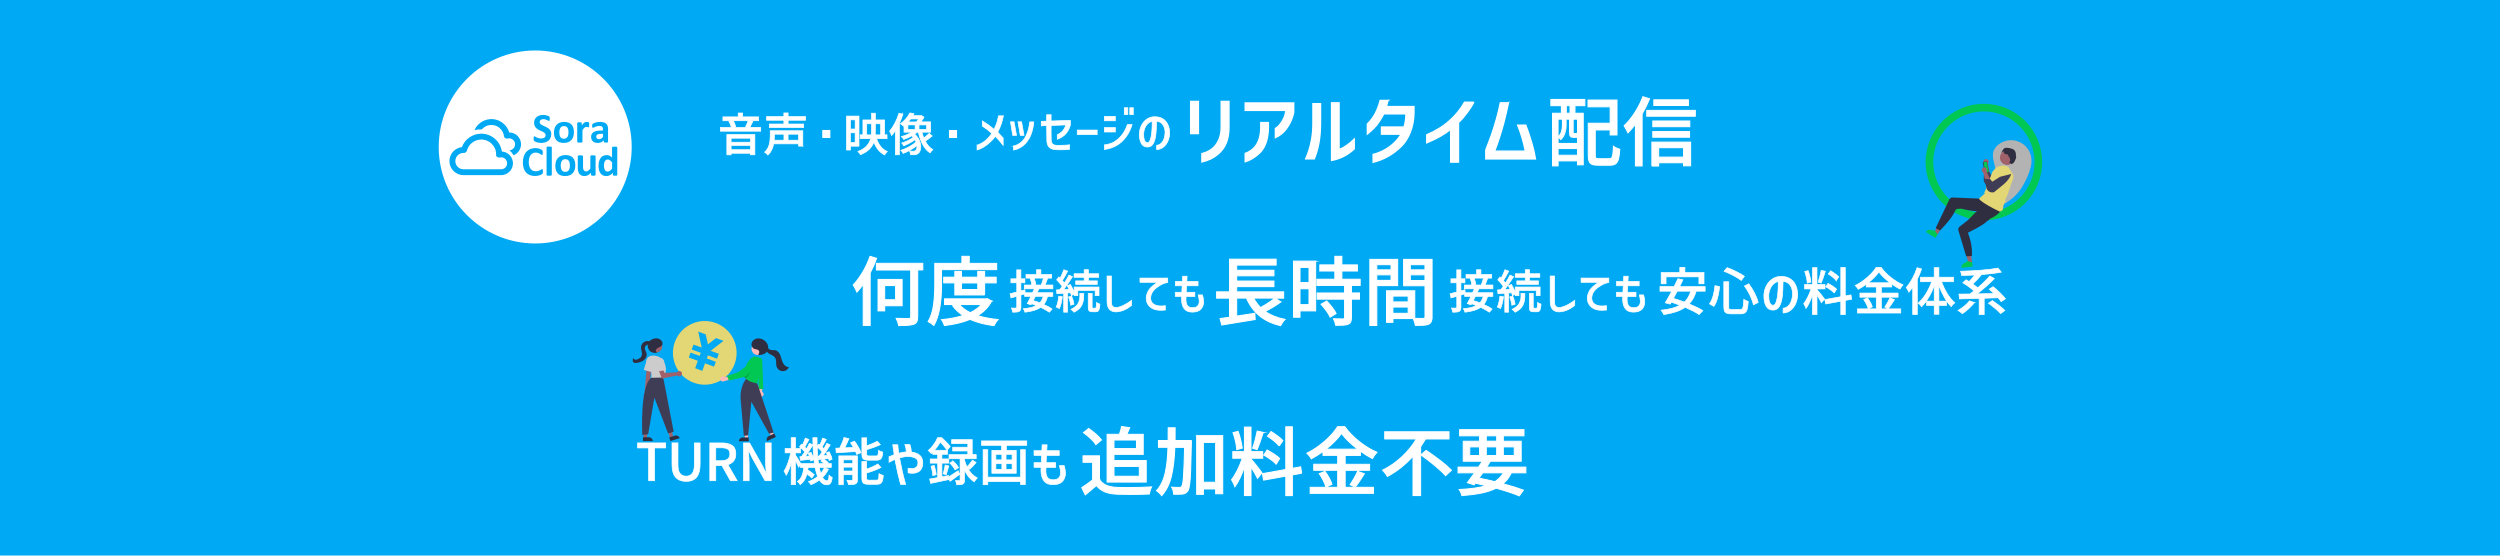 <?xml version="1.0" encoding="UTF-8"?><svg id="_レイヤー_1" xmlns="http://www.w3.org/2000/svg" viewBox="0 0 1800 400"><defs><style>.cls-1{fill:#b3b3b3;}.cls-1,.cls-2,.cls-3,.cls-4,.cls-5,.cls-6,.cls-7,.cls-8,.cls-9,.cls-10,.cls-11{stroke-width:0px;}.cls-2{fill:#ffb8b8;}.cls-3,.cls-12{fill:#00a9f4;}.cls-4{fill:#a0616a;}.cls-13{stroke-width:.75px;}.cls-13,.cls-14,.cls-12,.cls-15,.cls-16{stroke-miterlimit:10;}.cls-13,.cls-15,.cls-10,.cls-16{fill:#fff;}.cls-13,.cls-15,.cls-16{stroke:#fff;}.cls-5{fill:#3f3d56;}.cls-6,.cls-14{fill:#00c853;}.cls-7{fill:#e3d674;}.cls-14{stroke:#00c853;stroke-width:5px;}.cls-8{fill:#2f2e41;}.cls-12{stroke:#00a9f4;}.cls-9{fill:#ccc;}.cls-15{stroke-width:.5px;}.cls-11{fill:#000;isolation:isolate;opacity:.2;}</style></defs><rect class="cls-3" width="1800" height="400"/><path class="cls-1" d="M1431.1,150.32c8.32-.84,16.02-4.84,21.5-11.16,3.09-3.59,5.34-7.81,7.22-12.16,1.84-4.26,3.36-8.89,2.7-13.47-1.17-8.04-8.65-13.61-16.69-12.44-2.4.35-4.66,1.29-6.61,2.72-1.76,1.3-3.25,3.05-3.91,5.14-1.39,4.37,1.06,8.97,1.35,13.56.3,4.74-1.71,9.26-3.36,13.7-1.66,4.45-2.99,9.4-1.34,13.85"/><path class="cls-14" d="M1416.87,154.43c20.81,6.36,42.91-5.39,49.27-26.2,6.36-20.81-5.39-42.91-26.2-49.27-20.81-6.36-42.91,5.39-49.27,26.2-6.36,20.81,5.39,42.91,26.2,49.27ZM1439.8,79.43c20.55,6.29,32.16,28.12,25.88,48.67-6.29,20.55-28.12,32.16-48.67,25.88-20.55-6.29-32.16-28.12-25.88-48.67,6.29-20.55,28.12-32.16,48.67-25.88h0Z"/><path class="cls-4" d="M1431.28,117.81l1.35,7.49-3.86.87s-.04-7.96-.01-8.25c-.81-.66-.94-1.86-.27-2.67s1.86-.94,2.67-.27.94,1.86.27,2.67c-.05.05-.09.1-.14.15h-.01Z"/><path class="cls-5" d="M1448.1,123.92c-3.17,5.05-9.59,6.91-15.3,9.75-2.4.1-4.42-1.77-4.52-4.17v-.4l.3-6.31,3.84,1.06,1.05,2.19,6.2-2.07,8.45-.05h-.01Z"/><polygon class="cls-4" points="1419.9 189.13 1417.29 189.46 1414.75 179.51 1418.62 179.01 1419.9 189.13"/><path class="cls-6" d="M1420.35,191.85l-8.06,1.02v-.1c-.24-1.74.99-3.31,2.72-3.54h0l1.32-1.3,2.89.76.7-.09.41,3.24h.01Z"/><polygon class="cls-4" points="1394.87 168.99 1392.64 167.57 1397.09 158.3 1400.37 160.42 1394.87 168.99"/><path class="cls-6" d="M1393.46,171.37l-6.84-4.39.05-.09c.94-1.47,2.9-1.9,4.37-.95h0l1.86-.15,1.72,2.44.6.39-1.76,2.75h-.01Z"/><path class="cls-8" d="M1440.36,151.88c-.61,1.77-5.92,5.46-8.15,5.55-.38.01-.6.01-.6.01l-.64-.42-7.7-5.16c-1.75.42-6.32-.49-10.02-1.37-2.95-.71-5.02.31-5.02.31-2.84,6.24-6.75,10.21-11.36,15.16l-3.22-1.64,9.85-20.68c.44-.91,1.37-1.47,2.39-1.44l25.01,1.02s1.35.16,3.64,2.29c3.77,3.5,6.3,5.09,5.85,6.39h-.01Z"/><path class="cls-8" d="M1436.04,150.18c.27,1.86-2.72,7.59-4.66,8.69l-.47.15-.15.03c-1.79,2.7-13.86,8.51-13.86,8.51,1.94,5.02,3.26,10.84,2.84,16.77l-4.09.22-5.62-18.64c-.3-1,.04-2.07.86-2.72l6.06-4.72,10.96-11.24c4.96,1.35,7.94,1.6,8.14,2.96h0Z"/><path class="cls-7" d="M1440,152.54l.5-.62c.1,0,1.37.26,1.72-1.89l.34-2.37.96-1.89.76-.41-.65-1.22,1.89-4.1,2.84-8.49c1.45-2.77,2.14-5.5-.16-7.62l-2.21-3.81-3.5-1.11-4.71,1.15-3.11,3.26-3.95,10.22-.96,1.14.04.06s.27.45.39.69c.05.14-.38.95-.79,1.62l-.79,1.72.47.62-1.07.69-3.26,2.99h.14c.16.01.89,2.46,15.07,9.27.06.04.05.1.08.1h-.03Z"/><path class="cls-5" d="M1429.89,124.73l1.42-.26c.46-.09.77-.54.69-1l-1.22-6.55c-.09-.46-.54-.77-1-.69l-1.42.26c-.46.09-.77.54-.69,1l1.22,6.55c.09.46.54.77,1,.69Z"/><path class="cls-6" d="M1430.01,116.52c.25-.05.49.12.54.37l1.22,6.55c.05.25-.12.49-.38.54l-1.42.26c-.25.05-.49-.12-.54-.37l-1.22-6.55c-.05-.25.12-.49.38-.54l1.42-.26Z"/><circle class="cls-4" cx="1445.21" cy="113.5" r="5.26"/><path class="cls-8" d="M1446.7,117.5c.27-.11.57-.11.86-.03.16.09.29.24.34.41.04.09.1.15.19.16.52.19,1.97-.46,2.65-2.36.31-.9,1.34-2.27.72-3.39.05-.35.44-4.05-2.6-5.09-3.1-1.06-5.39-1.06-6.25-.02h0c-.64.84-1.2,1.74-1.69,2.67l-.29.56.41-.47s.75-.85,1.69-.92c-.04.16-.04.34-.03.5.09.67.66,1.26,1.44,1.51.55.15,1.12.2,1.69.14-.24.19-.27.52-.09.76.09.1.2.17.32.2l.15.03c.11.03.19.12.16.24-.01.09-.08.15-.16.16l-.15.03.14.12c1.11.96,1.42,2.56.77,3.87l-.49.96.19-.07v.02Z"/><path class="cls-4" d="M1430.33,123.37l3.14,6.94-3.54,1.8s-1.97-7.71-2.02-8c-.95-.45-1.36-1.57-.91-2.52.45-.95,1.57-1.36,2.52-.91s1.36,1.57.91,2.52c-.03.06-.06.12-.1.19h0Z"/><path class="cls-5" d="M1448.14,125.2c-1.84,5.67-7.61,9.05-12.46,13.19-2.3.67-4.72-.64-5.4-2.94-.04-.12-.08-.26-.1-.39l-1.25-6.19,3.97.1,1.55,1.86,5.51-3.52,8.19-2.11h-.01Z"/><path class="cls-7" d="M515.28,232.52c-11.9-4.34-25.06,1.8-29.38,13.7-4.34,11.9,1.8,25.06,13.7,29.38,11.9,4.34,25.06-1.8,29.38-13.7,4.34-11.9-1.8-25.06-13.7-29.38h0ZM516.22,258.24l-6.52-2.37-.81,2.24,6.52,2.37-1.29,3.52-6.52-2.37-1.95,5.36-5.14-1.87,1.95-5.36-6.52-2.37,1.29-3.52,6.52,2.37.81-2.24-6.52-2.37,1.29-3.52,5.89,2.14-2.47-11.47,5.39,1.96,1.56,7.22,5.84-4.52,5.39,1.96-9.27,7.2,5.89,2.14-1.29,3.52h-.01Z"/><path class="cls-2" d="M518.97,271.77c.59-.82,1.74-1.02,2.57-.44.15.1.27.22.39.37l6.21-2.11-.86,3.3-5.76,1.5c-.85.57-2,.35-2.57-.5-.44-.65-.42-1.49.03-2.12h0Z"/><path class="cls-2" d="M549.53,284.85c.56-.85.32-2-.52-2.55-.09-.06-.19-.11-.29-.15l.47-6.54-2.97,1.66v5.95c-.34.96.16,2.02,1.14,2.36.81.29,1.71-.01,2.17-.74h0Z"/><path class="cls-6" d="M548.79,259.44l.81,20.81-3.3-.19-.74-21.83.7-.32c.89-.41,1.94-.04,2.36.85.1.21.16.45.16.69h0Z"/><polygon class="cls-2" points="538.58 315.62 536.33 315.61 535.27 306.94 538.58 306.94 538.58 315.62"/><path class="cls-8" d="M534.73,314.97h4.34v2.72h-7.06c0-1.51,1.22-2.72,2.72-2.72h0Z"/><polygon class="cls-2" points="557.29 312.92 555.25 313.87 550.64 306.45 553.65 305.06 557.29 312.92"/><path class="cls-8" d="M553.53,313.96l3.94-1.82h0l1.15,2.47h0l-6.41,2.97h0c-.64-1.37-.04-2.99,1.32-3.62h0Z"/><path class="cls-5" d="M533.24,287.31l2.32,26.47,3.12-.36,2.3-24.17,12.74,23.07,3.3-.91s-10.62-31.78-11.45-34.45c-.9-2.91-8.07-4.04-8.07-4.04l-.27-.27c-3.07,4.15-4.31,9.52-3.99,14.67h0Z"/><circle class="cls-2" cx="545.6" cy="251.11" r="4.5"/><path class="cls-6" d="M548.43,259.79l-3.14,16.32s-4.76-.95-6.45-2.1c-.67-.45-1.27-.92-1.8-1.35-.1-.09-.2-.16-.29-.25-.85-.72-1.36-1.26-1.36-1.26,0,0,.27-1.32.6-2.9.37-1.76.82-3.84,1.05-4.67.5-1.85,2.24-4.01,3.59-5.49,1-1.09,2.51-1.54,3.94-1.16l2.44.62c.99.25,1.61,1.24,1.41,2.24h.01Z"/><path class="cls-11" d="M540.85,266.93s-1.69,3.5-4.1,5.5c-.85-.72-1.36-1.26-1.36-1.26,0,0,.27-1.32.6-2.9,2.02-1.06,4.1-1.74,4.86-1.34h0Z"/><path class="cls-6" d="M543.84,260.52c-.16-.09-.34-.15-.52-.21-.74-.2-1.54-.03-2.11.49l-9.9,7.25-7.87,2.65,1.42,3.36,11.74-2.86,7.79-6.91c.94-.9.96-2.37.07-3.31-.17-.19-.37-.34-.6-.45h-.01Z"/><path class="cls-8" d="M545.87,255.57c.64-.96,1.15-2.29.44-3.2-.7-.9-2.07-.76-3.14-1.16-1.49-.55-2.35-2.3-2.07-3.86s1.52-2.86,3.02-3.39,3.19-.36,4.65.25c1.8.75,3.35,2.21,4,4.05s.3,4.05-1.04,5.47c-1.44,1.51-3.71,1.92-5.8,1.9"/><path class="cls-8" d="M552.94,250.26c.19,1.02,1.31,1.61,2.34,1.74s2.1-.04,3.11.24c1.77.47,2.95,2.17,3.59,3.9s.92,3.57,1.76,5.21,2.46,3.07,4.29,2.92c-.96,2.42-3.71,3.61-6.12,2.65-1.31-.52-2.31-1.6-2.75-2.94-.67-2.07.1-4.55-1.07-6.39-.65-1.01-1.77-1.61-2.86-2.15s-2.22-1.07-2.95-2.05-.87-2.49.03-3.3"/><polygon class="cls-4" points="482.49 315.41 484.64 314.76 483.11 306.15 479.94 307.12 482.49 315.41"/><path class="cls-8" d="M489.4,315.47l-6.76,2.07h0l-.8-2.61h0l4.15-1.27c1.44-.44,2.97.36,3.41,1.81h0Z"/><polygon class="cls-4" points="463.41 315.46 465.66 315.46 466.73 306.79 463.41 306.79 463.41 315.46"/><path class="cls-8" d="M470,317.55h-7.06v-2.72h4.34c1.51,0,2.72,1.22,2.72,2.72h0Z"/><path class="cls-4" d="M463.98,286.65c-.7-.61-.76-1.67-.15-2.37.06-.07.14-.14.21-.2l1.75-21.96,3.55.89-2.84,21.42c.54.76.35,1.82-.42,2.35-.64.45-1.5.4-2.09-.12h-.01Z"/><circle class="cls-4" cx="472.36" cy="249.28" r="4.5"/><path class="cls-9" d="M466.21,262.55c-1.07-1.47-1.1-3.5.05-4.9.75-.91,2.01-1.65,4.11-1.65,5.6,0,7.72,4.45,7.72,4.45,0,0,2.31,4.25.96,8.11-1.35,3.86-1.35,4.25-1.35,4.25l-8.89-.77s1.5-3.84-2.61-9.49h0Z"/><path class="cls-9" d="M463.48,266.4l1.91-6.26c.49-1.59,2.16-2.47,3.74-1.99.17.05.34.12.5.2h0c1.4.72,2,2.41,1.37,3.86l-2.44,5.54-5.09-1.36h0Z"/><path class="cls-5" d="M477.52,271.84l7.54,39.02-4.06,1.16-9.85-25.7-4.45,26.27-4.25.57s-1.86-34.76,6.37-41.14l8.7-.19h0Z"/><path class="cls-4" d="M487.65,267.79c-.06.07-.12.16-.17.25l-9.09.44-1.75-5.34-3.04,1.45,2.86,7.96,11.24-2.2c.71.79,1.94.84,2.72.12.79-.71.84-1.94.12-2.72-.71-.79-1.94-.84-2.72-.12-.06.05-.11.11-.16.17h-.01Z"/><path class="cls-9" d="M472.22,261c-.19-1.64.99-3.12,2.62-3.32.17-.03.36-.03.54-.01h0c1.57.1,2.8,1.41,2.81,2.99v6.05l-5.2.8-.76-6.5h-.01Z"/><path class="cls-8" d="M473.36,253.83c-.67,0-1.2-.71-1.16-1.39s.49-1.27,1.02-1.66c.55-.4,1.19-.64,1.8-.94s1.21-.66,1.59-1.22c.46-.75.54-1.67.19-2.47-.35-.8-.95-1.45-1.71-1.87-1.14-.65-2.46-.86-3.75-.59-1.26.27-3.15,1.05-3.89,2.1l-.77,2.1c-.79.95-.17,2.35.3,3.49s1.51,1.99,2.67,2.39c1.17.37,2.44.41,3.64.11"/><path class="cls-8" d="M469.24,246.83c-.34-.54-.91-.87-1.5-1.06-2.47-.82-5.15.51-5.97,2.99-.14.4-.21.81-.24,1.24-.06,1.16.3,2.29.51,3.44s.25,2.4-.37,3.37c-.47.74-1.27,1.21-2.06,1.61-.66.34-1.36.65-2.1.57s-1.47-.65-1.45-1.39c-.25.52-.41,1.09-.49,1.66-.05.57.09,1.2.51,1.61.61.59,1.57.55,2.4.41,1.81-.27,3.64-.79,5.06-1.92s2.37-3.02,2-4.81c-.16-.75-.52-1.42-.82-2.14-.3-.7-.54-1.47-.4-2.22.16-.79.66-1.45,1.37-1.82.7-.36,1.51-.49,2.3-.35.51.09,1.15.21,1.46-.21.16-.27.16-.61-.01-.89-.17-.26-.4-.47-.66-.65"/><path class="cls-15" d="M547.72,91.74v2.72h-29.06v-2.72h7.89c-.15-.67-.39-1.42-.7-2.24s-.66-1.54-1.04-2.2l2-.4h-6.3v-2.76h11v-2.79h3.21v2.79h11.46v2.76h-5.91l1.84.4c-.96,2.06-1.71,3.54-2.24,4.44h7.85ZM523.34,111.5v-14.61h20.16v14.55h-3.21v-1.09h-13.89v1.15h-3.06ZM540.29,99.49h-13.89v2.89h13.89v-2.89ZM526.41,107.79h13.89v-3.05h-13.89v3.05ZM527.92,86.9c.41.66.79,1.4,1.11,2.24s.57,1.57.72,2.24l-1.57.36h10.05l-1.45-.36c.31-.59.64-1.31,1-2.15s.65-1.61.87-2.31h-10.74Z"/><path class="cls-15" d="M578.02,105.22h-3.05v-1.67h-17.9c-.7,3.44-2.07,6.12-4.14,8.07-.26-.31-.65-.67-1.15-1.11-.5-.44-.92-.75-1.25-.95,1.6-1.49,2.67-3.2,3.21-5.14.55-1.94.82-3.99.82-6.16v-4.14h23.45v11.1ZM580.06,86.58h-12.61v2.69h11.16v2.6h-24.7v-2.6h10.47v-2.69h-12.47v-2.6h12.47v-2.66h3.05v2.66h12.61v2.6h.01ZM557.56,98.3c0,.96-.05,1.85-.14,2.66h7.02v-4.34h-6.9v1.67h.01ZM574.96,100.96v-4.34h-7.55v4.34h7.55Z"/><path class="cls-13" d="M592.43,93.96h5.06v5.02h-5.06v-5.02Z"/><path class="cls-15" d="M618.47,105.26h-6.17v2.76h-2.79v-24.43h8.96v21.67ZM615.71,86.31h-3.41v6.6h3.41v-6.6ZM612.29,102.54h3.41v-6.92h-3.41v6.92ZM631.14,99.84c.72,2.19,1.72,4.09,3,5.67,1.27,1.6,2.85,2.79,4.71,3.57-.32.31-.69.7-1.06,1.19-.39.49-.69.92-.9,1.31-3.46-1.8-6.04-4.9-7.71-9.32-.67,1.95-1.77,3.69-3.3,5.2-1.52,1.52-3.61,2.82-6.29,3.92-.22-.37-.51-.79-.89-1.25-.37-.46-.71-.81-1.01-1.05,2.74-1.07,4.82-2.37,6.25-3.92,1.44-1.55,2.41-3.32,2.94-5.34h-7.52v-2.76h1.94v-10.7h6.17v-4.86h2.79v4.86h6.66v10.7h1.74v2.76h-7.52.01ZM627.33,97.09c.09-.87.14-1.9.14-3.09v-4.86h-3.45v7.95h3.31ZM630.25,94c0,1.07-.04,2.1-.1,3.09h3.91v-7.95h-3.81v4.86Z"/><path class="cls-15" d="M650.11,82.24c-.76,2.32-1.62,4.47-2.56,6.47v22.72h-2.89v-17.4c-.94,1.46-1.81,2.67-2.62,3.61-.14-.4-.36-.94-.69-1.62s-.6-1.22-.82-1.59c1.36-1.6,2.64-3.54,3.82-5.82,1.19-2.29,2.17-4.66,2.94-7.14l2.82.79v-.03ZM671.2,97.9c-1.66,1.45-3.32,2.69-4.99,3.71,1.46,2.82,3.27,4.86,5.41,6.11-.32.26-.69.64-1.09,1.11-.4.49-.69.91-.89,1.27-3.96-2.59-6.77-7.55-8.44-14.91h-.72c-.52.41-1.19.89-1.97,1.41,1.49,1.27,2.6,2.71,3.35,4.34s1.11,3.21,1.11,4.8c0,1.01-.15,1.91-.46,2.72s-.72,1.44-1.25,1.87c-.49.41-.97.7-1.46.85-.49.15-1.09.24-1.79.26-1.05,0-1.87-.03-2.46-.06-.03-.41-.09-.86-.2-1.35-.11-.49-.27-.9-.49-1.25.87.09,1.72.12,2.56.12.41,0,.76-.04,1.04-.11.27-.07.52-.24.77-.47.31-.24.55-.6.72-1.09.17-.47.26-1.05.26-1.71,0-.3,0-.55-.04-.72-1.37,1.11-2.96,2.19-4.75,3.2s-3.49,1.85-5.11,2.47c-.49-.87-1.02-1.62-1.64-2.24,1.89-.59,3.85-1.45,5.9-2.56,2.05-1.11,3.71-2.26,5.01-3.45-.29-.66-.56-1.19-.82-1.61-1.14.84-2.44,1.64-3.91,2.42-1.46.79-2.86,1.44-4.17,1.94-.15-.31-.36-.65-.64-1.04-.27-.39-.54-.7-.8-.97,1.37-.39,2.85-.96,4.4-1.71s2.86-1.51,3.94-2.3c-.37-.4-.75-.77-1.15-1.15-1.81,1.01-3.72,1.87-5.71,2.6-.22-.32-.49-.67-.8-1.05-.31-.37-.62-.71-.94-1.01,2.86-.81,5.41-1.87,7.65-3.19h-5.75v-4.6l-.36.3c-.26-.31-.61-.62-1.04-.95s-.82-.59-1.2-.79c1.51-1.05,2.85-2.27,4.02-3.66,1.17-1.39,2.11-2.77,2.84-4.15l2.92.52c-.26.49-.56.97-.89,1.47h5.77l.52-.16,1.84,1.31c-.61,1.07-1.36,2.16-2.24,3.29h7v7.42h-6.3c.37,1.51.84,2.91,1.37,4.2,1.66-1.25,2.95-2.35,3.87-3.31l2.14,1.8.03.04ZM653.7,89.93v3.19h5.19v-3.19h-5.19ZM655.66,85.63c-.57.72-1.16,1.45-1.77,2.16h5.91c.59-.67,1.11-1.4,1.57-2.16h-5.71ZM667.19,93.11v-3.19h-5.51v3.19h5.51Z"/><path class="cls-13" d="M683.64,93.96h5.06v5.02h-5.06v-5.02Z"/><path class="cls-15" d="M703.5,104.52c2.07-.66,4.01-1.72,5.8-3.16,1.79-1.45,3.39-3.24,4.77-5.36-2.45-2.19-4.72-3.92-6.8-5.21v-3.75c3.1,1.86,5.9,3.89,8.42,6.1.84-1.7,1.5-3.27,1.99-4.72.49-1.45.9-3.14,1.26-5.06h3.51c-.37,1.96-.86,3.86-1.46,5.67-.6,1.81-1.47,3.86-2.62,6.14l2.19,2.35.62.62c.44.44.81.85,1.1,1.22v5.27c-1.81-2.36-3.7-4.51-5.67-6.44-.95,1.37-2.16,2.74-3.64,4.1s-3.05,2.55-4.72,3.59c-1.67,1.02-3.27,1.72-4.77,2.1v-3.49l.02.02Z"/><path class="cls-15" d="M731.89,97.49h-2.72l-1.62-9.79h2.59l1.76,9.79ZM729.69,105.11c1.9-.37,3.65-1.21,5.26-2.5,1.6-1.3,2.85-2.87,3.74-4.76.77-1.64,1.37-3.25,1.79-4.84.42-1.59.74-3.34.96-5.24h2.89c-.14,1.55-.35,3.06-.66,4.52-.31,1.47-.76,3-1.36,4.6-.62,1.7-1.54,3.36-2.75,4.97-1.26,1.67-2.75,3.06-4.47,4.12-1.72,1.07-3.51,1.76-5.37,2.07v-2.95h-.01ZM737.29,97.49h-2.69l-1.66-9.79h2.59l1.76,9.79h0Z"/><path class="cls-15" d="M749.73,90.55v-3.19l3.87-.14v-4.61h3.19v4.51l13.86-.46.04,3.31c-.69,2.56-1.8,4.7-3.35,6.4s-3.59,3.01-6.1,3.91v-3.31c1.66-.72,2.97-1.67,3.95-2.82.97-1.15,1.7-2.55,2.19-4.21l-10.57.4-.04,4.87c0,2.16.04,4.04.1,5.6.09,1,.27,1.76.56,2.29.29.52.71.91,1.29,1.15s1.39.37,2.45.41h1c1.37,0,2.86-.04,4.46-.11s2.74-.19,3.4-.31v3.31c-2.06.2-4.16.3-6.3.3-1.2,0-2.11,0-2.75-.04-2.41-.06-4.19-.59-5.32-1.56-1.14-.97-1.77-2.52-1.91-4.65-.11-3.91-.16-7.64-.16-11.17l-3.85.1v.03Z"/><path class="cls-15" d="M775.64,93.64h14.32v3.29h-14.32v-3.29Z"/><path class="cls-15" d="M795.17,83.75h7.86v3.21h-7.86v-3.21ZM815.07,89.73c-.86,3.05-2.16,5.8-3.9,8.26-1.74,2.45-3.61,4.37-5.62,5.77-1.77,1.2-3.49,2.09-5.16,2.67s-3.41.99-5.22,1.21v-3.31c1.67-.22,3.2-.56,4.56-1.02s2.75-1.24,4.16-2.32c3.6-2.7,6.2-6.45,7.8-11.25h3.39,0ZM795.17,91.81h7.86v3.21h-7.86v-3.21ZM809.49,77.59h2.52v4.91h-2.52v-4.91ZM813.44,77.59h2.52v4.91h-2.52v-4.91Z"/><path class="cls-15" d="M837.97,91.03c-.52-1.12-1.24-2.01-2.14-2.67-.91-.65-1.96-.97-3.15-.97,0,3.91-.16,7.19-.5,9.84-.34,2.64-.96,4.74-1.91,6.3-.94,1.56-2.3,2.34-4.06,2.34-1.99,0-3.46-.84-4.42-2.5-.96-1.67-1.45-3.87-1.47-6.61.03-2.16.46-4.17,1.32-6.04.86-1.86,2.05-3.37,3.56-4.55,1.51-1.17,3.24-1.86,5.16-2.06.26-.02.66-.04,1.2-.04,2.1,0,3.92.45,5.47,1.34,1.55.9,2.76,2.19,3.64,3.86.87,1.67,1.36,3.67,1.47,5.97.05,2.1-.31,4.1-1.07,5.99s-1.86,3.42-3.3,4.61c-1.44,1.19-3.11,1.81-5.01,1.87v-3.09c1.1-.06,2.12-.49,3.05-1.27s1.67-1.9,2.22-3.35.82-3.15.82-5.12c-.06-1.44-.36-2.72-.87-3.85h-.01ZM828.73,98.76c.55-2.71.82-5.9.82-9.57l-.04-1.79c-1.15.22-2.2.79-3.14,1.71-.94.91-1.67,2.05-2.19,3.4-.52,1.35-.77,2.74-.77,4.17,0,1.84.22,3.29.67,4.35.45,1.06,1.11,1.62,1.97,1.69,1.21.06,2.1-1.25,2.65-3.96h.01Z"/><path class="cls-16" d="M857.28,73.03h5.57v23.13h-5.57v-23.13ZM865.37,110.62c3.41-.79,6.3-2.35,8.67-4.67,1.54-1.57,2.79-3.52,3.74-5.85.96-2.32,1.45-5.02,1.49-8.11v-18.97h5.57v18.97c-.04,8.22-2.55,14.45-7.54,18.69-1.99,1.69-3.94,2.97-5.85,3.86-1.91.89-3.94,1.56-6.07,2.05v-5.96h-.01Z"/><path class="cls-16" d="M896.56,79.49v-5.35h34.9v6.75c-.82,3.86-2.16,7.19-4,9.96-1.5,2.32-3.06,4.14-4.67,5.44s-3.11,2.24-4.5,2.84v-6.64c1.09-.56,2.21-1.56,3.37-3.01s2.12-3.06,2.9-4.87c.76-1.8,1.15-3.51,1.15-5.12h-29.16.01ZM896.56,110.46c1.76-.6,3.47-1.56,5.12-2.87,1.76-1.39,3.21-3.39,4.34-6,1.12-2.61,1.71-5.89,1.75-9.82v-3.55h5.46v3.89c-.07,4.12-.67,7.75-1.8,10.86-1.12,3.11-2.74,5.61-4.84,7.49-1.57,1.46-3.24,2.71-4.99,3.74-1.75,1.04-3.42,1.79-5.04,2.27v-6.02.02Z"/><path class="cls-16" d="M940.13,114.34c.67-1.54,1.39-3.37,2.14-5.51.9-2.66,1.64-5.69,2.2-9.06s.85-6.96.85-10.75v-14.35h5.46v14.35c-.04,5.4-.45,10.15-1.24,14.24s-1.87,7.79-3.26,11.09h-6.15ZM975.04,107.19c-4.57,4.35-10.02,7.12-16.32,8.34v-41.48h5.4v33.72c3.71-1.57,7.35-4.09,10.92-7.55v6.97Z"/><path class="cls-16" d="M999.41,72.34c-.26,1.05-.67,2.51-1.24,4.39h19.87v5.17c-.15,4.87-1.04,9.35-2.67,13.42-1.64,4.07-3.8,7.44-6.5,10.1-5.81,5.7-12.55,9.51-20.21,11.42v-5.62c8.79-2.32,15.54-7.2,20.26-14.64h-14.24v-5.12h16.21c.86-2.55,1.34-5.72,1.41-9.51h-15.99c-2.47,4.65-4.8,8.04-6.97,10.14-1.57,1.61-3.19,3.07-4.84,4.39v-7.15c1.57-1.61,2.84-3.1,3.77-4.45,1.09-1.5,2.12-3.39,3.12-5.66.99-2.27,1.77-4.57,2.34-6.9h5.69l-.03.02Z"/><path class="cls-16" d="M1061.15,73.64c-1.09,2.14-2.72,4.67-4.9,7.6-2.17,2.92-4.22,5.25-6.14,6.97v28.53h-5.62v-23.65c-4.42,3.56-10.17,6.81-17.22,9.74v-5.74c3.34-1.46,6.45-3.1,9.35-4.9,3.19-1.91,6.37-4.47,9.57-7.69,3.19-3.21,5.95-6.84,8.27-10.89h6.7-.01Z"/><path class="cls-16" d="M1086.1,74.04c-1.2,5.62-2.36,10.55-3.49,14.75-2.1,7.7-4.27,14.37-6.52,20.03h22.18c-1.31-6.6-3.15-12.84-5.51-18.69h5.8c1.54,3.94,2.95,8.14,4.25,12.59s2.2,8.34,2.72,11.69h-35.75v-6.41c1.57-4.01,2.91-7.54,4-10.59,1.24-3.49,2.44-7.31,3.6-11.49,1.16-4.16,2.12-8.12,2.87-11.87h5.85-.01Z"/><path class="cls-13" d="M1116.62,76.08v-4.47h24.45v4.47h-7.1v5.46h5.95v37.11h-4.09v-2.84h-14.02v3.6h-3.99v-37.87h6.39v-5.46h-7.59ZM1121.8,103.31h14.02v-4.42h-2.84c-1.12,0-1.89-.24-2.29-.71s-.6-1.4-.6-2.79v-9.6h-2.51v4.31c0,1.92-.29,3.8-.85,5.62-.56,1.82-1.54,3.4-2.92,4.75-.21-.25-.54-.57-.95-.95-.41-.39-.77-.66-1.06-.85,1.24-1.16,2.07-2.47,2.51-3.92.44-1.45.65-3.02.65-4.69v-4.26h-3.16v17.51ZM1121.8,111.77h14.02v-4.8h-14.02v4.8ZM1130.43,81.54v-5.46h-2.72v5.46h2.72ZM1135.83,85.8h-3.16v9.55c0,.36.04.59.11.69.08.09.24.14.49.14h1.52c.47,0,.72-.05.76-.16l.27.21v-10.42h0ZM1158.74,114.29c.76,0,1.32-.21,1.69-.65.36-.44.64-1.26.81-2.49.19-1.21.32-3.15.44-5.81.55.44,1.26.85,2.15,1.25s1.7.69,2.42.87c-.19,3.09-.5,5.45-.95,7.06s-1.15,2.76-2.1,3.44-2.31,1.01-4.09,1.01h-8.46c-1.85,0-3.29-.21-4.29-.62s-1.72-1.14-2.15-2.15c-.44-1.01-.65-2.49-.65-4.42v-23.02h15.77v-11.84h-15.94v-4.86h20.85v25.1h-4.91v-3.6h-10.75v18.22c0,1.05.16,1.74.49,2.05s1.07.46,2.24.46h7.42Z"/><path class="cls-13" d="M1187.66,71.18c-1.42,3.52-3.2,7.15-5.35,10.86v37.43h-4.8v-30.12c-1.75,2.32-3.52,4.44-5.35,6.32-.25-.59-.69-1.42-1.29-2.54s-1.1-1.97-1.5-2.59c2.69-2.51,5.24-5.62,7.64-9.34,2.4-3.71,4.36-7.56,5.89-11.57l4.75,1.52h.01ZM1185.65,79.46h34.97v4.2h-34.97v-4.2ZM1189.36,119.57v-17.25h27.88v17.07h-5.07v-2.19h-17.95v2.35h-4.86ZM1216.64,87.1v4.09h-26.62v-4.09h26.62ZM1190.01,98.79v-4.04h26.46v4.04h-26.46ZM1215.65,71.88v4.09h-24.88v-4.09h24.88ZM1212.17,106.31h-17.95v6.82h17.95v-6.82Z"/><path class="cls-15" d="M467.01,346.12v-23.6h-7.97v-3.62h20.27v3.62h-8.01v23.6h-4.29Z"/><path class="cls-15" d="M486.51,343.69c-1.77-1.94-2.66-5.01-2.66-9.25v-15.55h4.29v15.84c0,2.9.51,4.99,1.55,6.24s2.46,1.89,4.29,1.89c3.96,0,5.95-2.71,5.95-8.12v-15.84h4.14v15.55c0,8.1-3.36,12.15-10.07,12.15-3.2,0-5.69-.96-7.46-2.9h-.01Z"/><path class="cls-15" d="M519.96,318.91c3.02,0,5.42.62,7.19,1.86s2.64,3.25,2.64,6.04c0,2.04-.5,3.71-1.5,5s-2.4,2.22-4.19,2.79l6.65,11.52h-4.84l-6.16-10.96h-4.4v10.96h-4.29v-27.21h8.9ZM519.44,331.72c2,0,3.51-.41,4.54-1.24,1.04-.82,1.55-2.05,1.55-3.67s-.5-2.74-1.51-3.41-2.54-1.01-4.57-1.01h-4.1v9.34h4.1Z"/><path class="cls-15" d="M535.28,318.91h4.4l9.01,15.99,2.84,5.76h.19c-.05-.74-.1-1.27-.15-1.62-.1-1.22-.19-2.51-.27-3.86-.09-1.34-.12-2.52-.12-3.56v-12.7h4.06v27.21h-4.4l-9.01-16.02-2.84-5.69h-.19l.15,1.77c.03.25.1,1.15.22,2.71s.19,3.04.19,4.41v12.81h-4.06v-27.21h-.01Z"/><path class="cls-15" d="M596.45,337.88c-1.06,2.19-2.47,4.14-4.25,5.84.94,1.62,2,2.44,3.17,2.44.51,0,.87-.27,1.09-.81s.36-1.57.46-3.1c.27.3.62.57,1.05.85s.84.49,1.24.66c-.17,1.4-.41,2.47-.72,3.22-.31.75-.72,1.29-1.24,1.61s-1.21.47-2.1.47c-2.05,0-3.77-1.15-5.21-3.44-1.9,1.4-3.9,2.52-6.02,3.36-.69-.99-1.3-1.72-1.85-2.21,2.56-.94,4.76-2.16,6.61-3.69-.71-1.72-1.32-3.91-1.85-6.57h-5.02l-.22,1.81c2.21,1.42,3.79,2.59,4.72,3.47l-1.81,2.36c-.79-.79-1.96-1.75-3.51-2.87-.84,3.37-2.45,5.94-4.84,7.67-.27-.42-.59-.85-.96-1.29-.37-.44-.72-.76-1.07-.96,1.5-1.06,2.59-2.44,3.26-4.14s1.12-3.71,1.35-6.06h-2.47v-1.85l-1.25,1.77c-.49-1.27-1.24-2.9-2.25-4.87v17.42h-3.1v-15.55c-1.14,3.86-2.31,6.77-3.55,8.71-.17-.41-.42-.91-.74-1.47-.32-.56-.6-1.04-.85-1.4.96-1.47,1.89-3.44,2.77-5.89.89-2.45,1.57-4.89,2.06-7.32h-4.06v-3.14h4.36v-7.79h3.1v7.79h3.65v3.14h-3.65v1.59c.41.61,1.02,1.57,1.82,2.86s1.46,2.39,1.97,3.26h9.82c-.69-4.85-1.06-11.05-1.11-18.61h3.02v1.89c0,1.97,0,3.44.04,4.4l1.19-1.62.74.55c.79-1.55,1.47-3.2,2.06-4.95l2.66,1c-.17.3-.36.62-.57,1-.21.36-.44.77-.69,1.21-.91,1.65-1.5,2.7-1.77,3.14.71.71,1.15,1.17,1.29,1.36.89-1.52,1.59-2.85,2.1-3.95l2.44,1.15c-1.9,3.15-3.6,5.74-5.1,7.75l3.14-.22c-.35-.84-.61-1.44-.81-1.81l2-.81c.49.91.94,1.86,1.35,2.86.4,1,.66,1.84.76,2.52l-2.1.96c-.05-.3-.17-.79-.37-1.47l-1.62.19-2.1.22c.64.37,1.29.79,1.94,1.25.65.46,1.15.89,1.5,1.25l-.77.74h2.95v2.74h-8.71c.37,1.77.75,3.22,1.15,4.36,1.04-1.2,1.9-2.56,2.59-4.06l2.87,1.07h.05ZM577.1,328.76c.56-.71,1.35-1.86,2.36-3.44-.44-.56-1.01-1.17-1.71-1.82s-1.4-1.25-2.09-1.79l1.36-1.89.74.59c.69-1.42,1.37-3.09,2.06-4.99l2.62,1.04c-.17.35-.45.86-.85,1.55-.99,1.82-1.7,3.09-2.14,3.8.35.32.77.76,1.29,1.32.89-1.52,1.59-2.85,2.1-3.95l2.44,1.15c-1.97,3.32-3.76,6.06-5.39,8.24l2.84-.19c-.12-.41-.39-1.1-.77-2.02l2-.7c.44.86.84,1.8,1.2,2.82.36,1.02.59,1.87.69,2.56l-2.14.89c-.03-.2-.11-.6-.26-1.21-2.87.35-5.26.59-7.12.74l-.47-2.62,1.25-.07h0ZM589.91,328.28c.54-.69,1.22-1.67,2.06-2.95-.99-1.2-2.17-2.36-3.59-3.47.1,4.39.41,8.36.96,11.92h4.17c-.89-.76-1.71-1.36-2.47-1.81l1.55-1.44-3.32.37-.51-2.55,1.15-.07h0Z"/><path class="cls-15" d="M615.28,317.65c.99,1.32,1.91,2.76,2.79,4.3.87,1.54,1.49,2.87,1.82,4l-3.06,1.25c-.12-.41-.4-1.11-.81-2.06l-13.92.85-.3-3.29,2.81-.11c.59-1.19,1.17-2.46,1.74-3.84s1.01-2.62,1.32-3.72l3.59.81c-.91,2.16-1.94,4.37-3.06,6.61l6.31-.3c-.79-1.4-1.49-2.54-2.1-3.4l2.87-1.11h0ZM617.38,345.31c0,.84-.1,1.49-.31,1.96-.21.46-.57.84-1.09,1.11-.51.25-1.15.4-1.9.46-.75.06-1.79.09-3.12.09-.1-.45-.25-.96-.46-1.55s-.44-1.11-.69-1.55c1.65.07,2.84.09,3.59.04.25,0,.4-.04.47-.12s.11-.24.11-.46v-3.51h-6.8v7.2h-3.21v-20.75h13.4v17.1h.01ZM613.98,331.08h-6.8v2.62h6.8v-2.62ZM607.2,339.13h6.8v-2.81h-6.8v2.81ZM625.39,331.34c-1.32,0-2.34-.12-3.01-.39s-1.15-.7-1.42-1.32c-.27-.62-.4-1.55-.4-2.75v-11.67h3.44v5.76c3.02-1.06,5.59-2.14,7.67-3.25l2.21,2.47c-2.74,1.24-6.04,2.42-9.9,3.59v3.06c0,.61.11,1.01.34,1.19s.71.26,1.47.26h5.02c.46,0,.8-.1,1.01-.3s.36-.56.46-1.11c.1-.54.17-1.41.22-2.62.35.27.81.52,1.42.76.6.24,1.16.4,1.67.5-.12,1.57-.34,2.77-.65,3.6s-.76,1.4-1.35,1.74c-.59.34-1.42.5-2.51.5h-5.72.01ZM631.08,345.71c.49,0,.85-.11,1.09-.35s.4-.66.51-1.29c.11-.62.19-1.62.24-3.01.37.25.85.49,1.46.74.6.25,1.14.42,1.6.55-.15,1.72-.37,3.02-.69,3.91s-.76,1.51-1.36,1.89c-.6.36-1.46.55-2.56.55h-5.95c-1.3,0-2.3-.12-2.99-.39s-1.17-.7-1.46-1.32-.42-1.54-.42-2.71v-12h3.4v5.46c3.5-1.22,6.19-2.46,8.09-3.69l2.21,2.51c-2.19,1.27-5.62,2.62-10.3,4.02v3.65c0,.61.11,1.01.35,1.2s.76.27,1.57.27h5.21Z"/><path class="cls-15" d="M640.13,328.91c.89-.44,2.11-.97,3.69-1.59l-1.04-7.12h3.61c.05.89.15,1.89.31,3.01s.26,1.84.31,2.16c.05.2.1.51.15.96,2.14-.59,3.95-.91,5.42-.96-.12-1.87-.47-3.65-1.07-5.35h3.62c.32.94.56,1.81.72,2.62s.27,1.75.35,2.81c5.46.74,8.2,3.31,8.2,7.71,0,1.65-.31,3.05-.92,4.21s-1.47,2-2.59,2.51c-1.2.59-2.56.89-4.06.89-.91,0-1.92-.11-3.02-.34v-3.25c.89.15,1.7.22,2.44.22,3.12,0,4.69-1.44,4.69-4.32,0-1.57-.7-2.7-2.09-3.37s-3.22-1.01-5.52-1.01c-1.55,0-3.44.35-5.65,1.04.69,3.69,1.35,6.94,2,9.75.64,2.81,1.44,5.92,2.4,9.34h-3.65c-1.55-5.66-2.91-11.69-4.1-18.09l-4.21,2.1v-3.94Z"/><path class="cls-15" d="M690.9,341.53c-2.26,1.75-4.54,3.41-6.84,4.99l-.89-1.55.04.3c-5.86,1.25-10.24,2.17-13.15,2.77l-.7-3.14c1.14-.17,3.06-.51,5.8-1.04v-10.41h-5.39v-2.99h5.39v-3.36h-3.55v-1.62l-1.15,1.07c-.22-.35-.55-.74-.97-1.19-.42-.44-.81-.77-1.12-1,1.5-1.27,2.82-2.75,3.99-4.4,1.16-1.65,2.05-3.26,2.7-4.84h2.91c1.15.99,2.32,2.09,3.49,3.3,1.17,1.22,2.06,2.27,2.67,3.16l-2.21,2.59h.3v2.91h-4.06v3.36h4.99v2.99h-4.99v9.86l4.8-.92.07,1c1.42-.89,3.7-2.36,6.84-4.44l1.04,2.59h0ZM672.65,335.11c.35,1.11.65,2.27.92,3.51.27,1.22.44,2.29.51,3.17l-2.44.62c-.03-.89-.16-1.96-.4-3.21-.25-1.25-.52-2.42-.85-3.51l2.25-.59h0ZM681.85,324.18c-.54-.84-1.26-1.81-2.17-2.91-.91-1.11-1.81-2.07-2.7-2.91-1.27,2.21-2.67,4.16-4.17,5.84h9.05ZM679.09,341.17c.27-.86.55-1.9.82-3.12.29-1.21.49-2.3.61-3.22l2.59.66-.62,2.14c-.44,1.65-.85,3.02-1.21,4.14l-2.17-.59h-.01ZM696.55,336.67c1.8,3.47,4.16,5.96,7.09,7.46-.35.32-.74.76-1.19,1.32-.44.56-.79,1.06-1.04,1.47-2.81-1.75-5.14-4.55-6.97-8.42v7.09c0,.81-.09,1.44-.26,1.89s-.49.79-.96,1.04c-.44.22-.99.36-1.64.42s-1.57.09-2.75.09c-.03-.39-.12-.87-.3-1.44-.17-.56-.36-1.09-.55-1.55.81.02,1.74.04,2.76.04.2-.02.34-.07.41-.15s.11-.21.11-.41v-15.25h-7.94v-2.95h13.51v-2.62h-10.89v-2.7h10.89v-2.62h-11.64v-2.87h14.81v10.82h2.87v2.95h-8.46v.92c.51,1.87,1.14,3.54,1.85,4.99.66-.66,1.36-1.45,2.09-2.36.72-.91,1.32-1.75,1.79-2.51l2.7,1.7c-1.65,1.92-3.17,3.54-4.57,4.84l-1.74-1.17h.01ZM686.17,331.89c.79.71,1.55,1.52,2.29,2.42s1.29,1.67,1.66,2.35l-2.47,1.66c-.32-.69-.84-1.5-1.55-2.42s-1.45-1.76-2.21-2.52l2.29-1.47h0Z"/><path class="cls-15" d="M706.69,317.46h32.57v3.17h-14.7v3.62h7.12v16.5h-17.54v-16.5h6.97v-3.62h-14.44v-3.17ZM734.83,343.53v-19.76h3.36v25.15h-3.36v-2.14h-23.63v2.21h-3.36v-25.22h3.36v19.76h23.63ZM717.03,327.1v4.02h4.32v-4.02h-4.32ZM717.03,333.86v4.06h4.32v-4.06h-4.32ZM728.7,331.12v-4.02h-4.36v4.02h4.36ZM728.7,337.92v-4.06h-4.36v4.06h4.36Z"/><path class="cls-15" d="M744.5,327.95v-3.44h5.65l.19-4.25h3.55l-.22,4.25h8.97v3.44h-9.12c-.07.69-.14,1.54-.2,2.52-.06,1-.1,1.89-.12,2.67h6.9v3.36h-6.97c-.07.81-.11,1.57-.11,2.29,0,2.36.42,4.06,1.27,5.11s2.24,1.56,4.15,1.56c1.65,0,2.92-.44,3.82-1.32s1.35-2.16,1.35-3.84c0-1.16-.27-2.84-.81-5.06h3.4c.61,2.04.92,3.85.92,5.42,0,2.11-.56,3.91-1.7,5.39-1.47,1.95-3.91,2.91-7.31,2.91-2.95,0-5.12-.92-6.51-2.76-1.39-1.85-2.09-4.39-2.09-7.61,0-.91.03-1.61.07-2.1h-5.06v-3.36h5.21c0-.32,0-.69.04-1.11.03-.41.05-.84.07-1.25l.15-2.84h-5.49Z"/><path class="cls-13" d="M791.62,345.28c2.27,3.56,6.52,5.46,12.75,5.67,2.37.07,4.61.11,6.7.11,7.27,0,13.3-.16,18.05-.49-.32.61-.65,1.44-.97,2.46s-.56,1.92-.7,2.67c-4.04.17-8.7.27-14,.27-3.6,0-6.65-.05-9.14-.16-3.5-.15-6.42-.7-8.81-1.67-2.37-.97-4.41-2.49-6.1-4.54-1.95,1.7-4.6,3.92-7.95,6.7l-2.6-5.19c2.74-1.72,5.35-3.59,7.84-5.56v-12.7h-6.91v-4.65h11.84v17.07h.01ZM789.13,320.05c-.86-1.26-2.15-2.69-3.86-4.3-1.71-1.6-3.44-3.01-5.16-4.24l3.72-3.02c1.84,1.3,3.62,2.69,5.35,4.19s3.02,2.85,3.89,4.07l-3.95,3.3h.01ZM805.99,312.7c.72-2.01,1.24-3.89,1.56-5.62l5.84.86c-.65,1.66-1.34,3.24-2.05,4.75h11.77v14.42h-21.07v4.49h23.23v15.51h-28.15v-34.42h8.86ZM818.26,316.81h-16.21v6.16h16.21v-6.16ZM820.32,335.83h-18.26v7.07h18.26v-7.07Z"/><path class="cls-13" d="M857.81,317.13c0,1.22-.03,2.04-.05,2.44-.15,8.4-.31,14.77-.49,19.16-.17,4.37-.42,7.71-.72,10-.31,2.29-.72,3.82-1.27,4.62-.54.76-1.09,1.3-1.65,1.65-.56.34-1.29.59-2.19.72-.86.11-2,.16-3.4.16-1.3,0-2.29-.02-2.97-.05-.04-.79-.19-1.66-.44-2.62-.25-.95-.6-1.75-1.02-2.4,2.37.11,4.2.16,5.46.16.46,0,.84-.05,1.11-.16.27-.11.51-.36.72-.76.54-.72.95-3.07,1.24-7.07.29-4,.54-10.97.76-20.91h-7.02c-.29,8.14-1.11,15.06-2.46,20.75-1.35,5.69-3.69,10.37-7,14.05-.4-.57-.97-1.22-1.72-1.95-.76-.72-1.42-1.26-2-1.62,2.95-3.24,5.01-7.4,6.19-12.49,1.17-5.07,1.86-11.32,2.07-18.75h-6.86v-4.91h6.97c.04-1.97.05-5.02.05-9.14h4.97c0,4.11-.03,7.15-.05,9.14h11.79-.01ZM861.6,313.67h18.75v41.82h-5.07v-3.46h-8.86v3.89h-4.81v-42.26h0ZM866.41,347.23h8.86v-28.7h-8.86v28.7Z"/><path class="cls-13" d="M900.72,330.48c.76.79,2.11,2.42,4.07,4.89s3.25,4.15,3.86,5.05l-3.19,3.95c-.76-1.59-2.34-4.32-4.75-8.21v20.65h-4.7v-20.7c-.97,2.85-2.05,5.54-3.24,8.07s-2.4,4.62-3.62,6.24c-.4-1.3-1.21-2.97-2.44-5.02,1.4-1.72,2.81-4.04,4.24-6.91s2.6-5.75,3.54-8.59h-6.86v-4.7h8.37v-17.67h4.7v17.67h8.42v4.7h-8.42v.6h.01ZM890.51,323.72c-.11-1.66-.41-3.62-.91-5.89-.5-2.27-1.1-4.37-1.79-6.32l3.62-.91c.69,1.8,1.3,3.82,1.84,6.07s.92,4.24,1.14,5.97l-3.89,1.09h-.01ZM909.52,311.35c-1.84,5.76-3.3,9.89-4.37,12.37l-3.24-1.02c.57-1.62,1.17-3.61,1.81-5.97.62-2.36,1.12-4.47,1.49-6.35l4.32.97h-.01ZM937.19,340.74l-6.7,1.19v14.91h-4.7v-14.05l-16,2.91-.81-4.65,16.8-3.02v-30.75h4.7v29.88l6-1.02.7,4.6h.01ZM918.87,334.16c-.94-1.01-2.26-2.14-3.97-3.37-1.71-1.24-3.36-2.3-4.95-3.16l2.37-3.62c1.72.9,3.44,1.92,5.14,3.05,1.69,1.14,2.99,2.15,3.89,3.05l-2.49,4.05h.01ZM921.03,321.08c-.79-1.01-1.99-2.17-3.59-3.49-1.6-1.31-3.21-2.47-4.84-3.49l2.54-3.4c1.62,1.01,3.24,2.11,4.86,3.32s2.85,2.27,3.67,3.21l-2.65,3.84h0Z"/><path class="cls-13" d="M968.47,350.85h20.42v4.37h-45.56v-4.37h19.83v-12.26h-17.24v-4.32h17.24v-6.42h-10.59v-2.81c-2.81,2.01-5.62,3.79-8.42,5.3-.29-.57-.75-1.27-1.37-2.07s-1.21-1.46-1.75-1.97c4.5-2.24,8.79-5.14,12.84-8.7s7.12-7.04,9.21-10.42h5.14c2.81,3.89,6.3,7.49,10.49,10.79,4.17,3.3,8.4,5.86,12.65,7.7-1.11,1.19-2.2,2.69-3.24,4.49-2.74-1.4-5.62-3.19-8.65-5.35v3.07h-10.97v6.42h17.61v4.32h-17.61v12.26h-.03ZM954,339.39c1.09,1.47,2.1,3.07,3.05,4.81s1.61,3.22,1.97,4.49l-4.37,1.95c-.32-1.26-.94-2.8-1.84-4.62s-1.87-3.49-2.91-5l4.1-1.62h0ZM977.61,323.4c-5.05-3.81-8.95-7.6-11.72-11.35-2.66,3.79-6.4,7.56-11.19,11.35h22.91ZM972.05,348.96c.9-1.26,1.87-2.81,2.91-4.65,1.05-1.84,1.89-3.5,2.54-4.97l4.81,1.79c-2.59,4.21-4.77,7.39-6.54,9.51l-3.72-1.67h0Z"/><path class="cls-13" d="M1026.4,316.06c-1.69,2.74-2.89,4.59-3.56,5.56v35.17h-5.46v-28.37c-5.55,6.16-11.69,11.02-18.42,14.59-.4-.69-.94-1.46-1.62-2.35-.69-.87-1.3-1.59-1.84-2.14,5.01-2.45,9.65-5.67,13.91-9.67,4.27-4,7.74-8.26,10.4-12.81h-22.8v-5.14h46.26v5.14h-16.86v.02ZM1026.83,324.27c3.42,2.3,6.85,4.79,10.3,7.42,3.44,2.65,6.07,4.95,7.91,6.89l-4.21,3.89c-1.7-1.95-4.24-4.32-7.62-7.16-3.39-2.82-6.77-5.44-10.16-7.81l3.79-3.24h0Z"/><path class="cls-13" d="M1088.16,340.42c-1.47,3.14-3.47,5.76-6,7.89,5.65,1.51,10.55,3.05,14.7,4.59l-2.97,4.11c-4.75-1.95-10.32-3.79-16.7-5.51-2.91,1.47-6.39,2.62-10.4,3.46-4.01.82-8.76,1.46-14.24,1.89-.17-.76-.44-1.54-.79-2.35-.34-.81-.71-1.49-1.11-2.02,8.29-.4,14.74-1.34,19.35-2.81-1.47-.4-3.39-.85-5.72-1.35-.36-.07-1.05-.21-2.05-.44l-.86,1.19-4.81-1.56c1.69-2.2,3.42-4.56,5.19-7.07h-11.94v-4.11h14.75c1.3-1.95,2.21-3.37,2.75-4.27h-13.77v-14.37h11.77v-3.89h-14.37v-4.44h46.31v4.44h-14.86v3.89h12.86v14.37h-23.12l.81.21-2.59,4.05h28.26v4.11h-10.44ZM1058.22,321.73v6.26h7.07v-6.26h-7.07ZM1067.57,340.42l-2.7,3.84c3.82.76,7.64,1.6,11.46,2.54,2.59-1.66,4.66-3.79,6.21-6.37h-14.97ZM1070.11,313.78v3.89h7.51v-3.89h-7.51ZM1070.11,328h7.51v-6.26h-7.51v6.26ZM1090.27,321.73h-7.89v6.26h7.89v-6.26Z"/><path class="cls-10" d="M385.35,177.31c-39.42,0-71.49-32.07-71.49-71.49s32.07-71.49,71.49-71.49,71.49,32.07,71.49,71.49-32.07,71.49-71.49,71.49Z"/><path class="cls-3" d="M385.35,36.34c38.31,0,69.48,31.17,69.48,69.48s-31.17,69.48-69.48,69.48-69.48-31.17-69.48-69.48,31.17-69.48,69.48-69.48M385.35,32.33c-40.59,0-73.49,32.9-73.49,73.49s32.9,73.49,73.49,73.49,73.49-32.9,73.49-73.49-32.9-73.49-73.49-73.49h0Z"/><path class="cls-3" d="M396.86,96.74c.01.94-.17,1.84-.57,2.69-.36.75-.9,1.42-1.55,1.94-.68.53-1.46.92-2.28,1.16-.91.27-1.86.4-2.79.39-.63,0-1.26-.05-1.87-.16-.52-.09-1.03-.23-1.52-.4-.37-.13-.75-.29-1.1-.49-.23-.12-.44-.28-.64-.45-.15-.16-.24-.36-.27-.56-.07-.35-.09-.71-.08-1.07,0-.31,0-.57.03-.79,0-.17.04-.35.09-.51.03-.11.09-.2.19-.27.08-.05.17-.08.27-.08.21.03.43.12.59.24.32.2.64.39.99.55.47.23.95.4,1.44.55.63.17,1.28.25,1.94.24.44,0,.87-.05,1.3-.17.35-.11.68-.27.98-.49.27-.21.47-.48.61-.78.15-.32.21-.68.21-1.04,0-.41-.12-.82-.36-1.14-.27-.33-.57-.61-.94-.84-.41-.27-.86-.49-1.31-.69-.49-.21-1-.44-1.52-.68s-1.03-.52-1.52-.82c-.48-.31-.94-.67-1.32-1.1-.4-.44-.72-.96-.94-1.51-.25-.67-.37-1.38-.36-2.1-.01-.86.16-1.7.52-2.46.33-.68.8-1.28,1.4-1.76.61-.48,1.32-.84,2.07-1.04.83-.23,1.68-.35,2.54-.35.47,0,.92.04,1.39.11.44.07.87.16,1.3.29.36.11.72.24,1.07.4.23.09.43.23.61.37.08.08.15.16.2.25.04.09.07.17.09.27.03.15.04.29.05.44,0,.17.01.4.01.65s0,.55-.03.73c0,.17-.03.33-.08.49-.03.11-.08.2-.15.27-.08.07-.17.09-.27.09-.19-.03-.37-.11-.52-.21-.24-.13-.55-.29-.9-.45-.4-.19-.8-.33-1.22-.45-.49-.13-1-.21-1.52-.2-.39,0-.76.05-1.12.16-.29.09-.56.24-.8.44-.21.19-.37.41-.48.67-.11.27-.16.53-.16.82,0,.4.12.8.35,1.12.25.33.57.63.95.84.43.27.88.49,1.35.69.51.21,1.02.44,1.54.68.52.24,1.04.52,1.54.82s.95.67,1.34,1.1c.4.44.72.95.95,1.51.25.65.37,1.36.35,2.07l-.05.03Z"/><path class="cls-3" d="M413.23,95.21c0,1.06-.13,2.11-.45,3.13-.28.9-.75,1.74-1.36,2.43-.64.69-1.43,1.24-2.3,1.58-1.03.39-2.14.57-3.23.55-1.06.03-2.11-.15-3.11-.49-.83-.31-1.59-.8-2.19-1.44-.6-.67-1.04-1.47-1.3-2.33-.29-1.03-.44-2.1-.43-3.15,0-1.07.15-2.12.45-3.14.28-.9.75-1.74,1.36-2.43.63-.69,1.42-1.23,2.3-1.58,1.03-.39,2.12-.57,3.22-.55,1.07-.03,2.12.15,3.13.49.84.29,1.59.79,2.19,1.44.6.67,1.04,1.47,1.28,2.33.29,1.03.44,2.1.43,3.18h.01ZM409.33,95.36c0-.61-.05-1.23-.16-1.83-.09-.51-.28-1-.55-1.46-.24-.4-.59-.73-1-.96-.48-.24-1.03-.36-1.58-.35-.51,0-1.02.09-1.47.31-.41.2-.78.52-1.04.91-.29.44-.49.92-.6,1.43-.15.63-.21,1.27-.2,1.9,0,.61.05,1.23.17,1.83.09.51.27,1,.53,1.46.24.4.59.73,1,.96.48.24,1.03.36,1.56.33.51,0,1.03-.09,1.48-.31.41-.2.78-.51,1.04-.9.29-.43.49-.91.6-1.42.15-.63.21-1.27.21-1.9h-.01Z"/><path class="cls-3" d="M424.19,89.88c0,.36,0,.65-.03.9-.01.19-.04.37-.09.55-.03.11-.08.2-.16.27-.07.05-.16.08-.25.08s-.19-.01-.27-.05l-.33-.12c-.12-.04-.27-.08-.41-.11-.16-.04-.33-.05-.49-.05-.21,0-.43.04-.63.13-.24.09-.45.23-.65.4-.25.21-.49.45-.71.72-.28.36-.55.72-.79,1.11v8.36c0,.09-.03.2-.09.27-.08.09-.19.16-.31.19-.19.05-.39.09-.57.11-.24.03-.55.04-.92.04s-.68,0-.92-.04c-.2-.01-.39-.05-.57-.11-.12-.03-.23-.09-.31-.19-.07-.08-.09-.17-.09-.27v-13.42c0-.09.03-.19.08-.27.07-.09.16-.15.27-.19.16-.05.33-.09.51-.12.25-.03.52-.04.78-.04.27,0,.53,0,.8.04.17.01.33.05.48.12.09.04.19.11.25.19.05.08.08.17.08.27v1.67c.29-.44.63-.86.99-1.24.27-.29.56-.55.88-.78.25-.17.55-.32.84-.4.28-.08.56-.11.84-.11.13,0,.27,0,.43.03.16.01.31.04.47.08.15.03.28.07.43.12.09.03.19.08.27.15.05.04.09.11.12.16.03.08.05.16.07.25.03.16.04.32.04.47v.84h0Z"/><path class="cls-3" d="M437.85,102.11c0,.13-.05.25-.15.33-.15.09-.31.16-.48.17-.32.04-.63.05-.95.05s-.65,0-.99-.05c-.16-.01-.31-.08-.44-.17-.09-.09-.13-.21-.12-.33v-1.07c-.53.57-1.18,1.06-1.88,1.39-.73.33-1.54.51-2.35.49-.67,0-1.32-.08-1.96-.27-.56-.16-1.1-.44-1.55-.82-.44-.37-.79-.84-1.02-1.36-.25-.6-.37-1.24-.36-1.9-.01-.71.15-1.4.45-2.04.32-.59.79-1.08,1.36-1.43.69-.41,1.47-.69,2.26-.84,1.04-.19,2.08-.28,3.14-.27h1.31v-.82c0-.37-.04-.73-.12-1.1-.08-.29-.21-.56-.43-.79-.21-.23-.48-.39-.79-.47-.39-.11-.8-.16-1.22-.15-.57,0-1.15.07-1.7.21-.45.12-.88.28-1.31.47-.39.17-.69.32-.96.47-.19.12-.4.19-.63.21-.11,0-.21-.04-.29-.11-.09-.08-.16-.19-.21-.31-.07-.16-.11-.32-.12-.48-.03-.21-.05-.41-.04-.63,0-.25.01-.49.08-.73.05-.19.15-.35.27-.49.21-.2.47-.36.73-.48.4-.2.82-.36,1.23-.49.51-.16,1.02-.28,1.54-.37.57-.09,1.15-.15,1.72-.15.91-.01,1.82.09,2.7.31.68.17,1.31.49,1.84.95.49.44.86,1.02,1.06,1.64.24.78.35,1.58.33,2.39v9.03h.04ZM434.14,96.35h-1.44c-.52,0-1.06.04-1.56.13-.37.07-.73.2-1.06.4-.25.16-.45.39-.59.65-.13.28-.2.57-.19.88-.03.49.17.99.53,1.32.41.35.95.52,1.48.48.52,0,1.03-.13,1.47-.4.51-.32.98-.72,1.36-1.19v-2.28h-.01Z"/><path class="cls-3" d="M390.91,123.47c0,.25,0,.47-.03.64,0,.15-.04.31-.07.45-.03.11-.07.23-.12.32-.07.11-.15.21-.24.31-.2.17-.41.32-.64.44-.37.2-.76.37-1.16.52-1.11.39-2.28.59-3.47.57-1.23.01-2.46-.19-3.62-.61-1.04-.39-1.98-1.03-2.74-1.84-.79-.88-1.38-1.92-1.74-3.06-.43-1.39-.63-2.83-.6-4.28-.03-1.5.2-2.98.65-4.41.39-1.19,1.02-2.3,1.86-3.23.79-.87,1.76-1.55,2.86-1.99,1.16-.47,2.41-.69,3.66-.68.52,0,1.04.04,1.56.13.47.08.94.2,1.39.35.4.13.79.31,1.15.51.25.13.49.29.71.49.11.11.2.21.27.33.05.11.09.23.12.35.04.16.05.33.07.49.01.19.03.43.03.71,0,.25,0,.51-.03.76,0,.17-.05.35-.11.51-.04.11-.09.2-.19.27-.07.05-.15.09-.24.09-.21-.03-.41-.12-.57-.27-.28-.21-.59-.41-.9-.59-.41-.24-.86-.44-1.31-.59-.59-.19-1.2-.28-1.82-.27-1.43-.04-2.79.65-3.62,1.83-.45.64-.79,1.36-.98,2.12-.45,1.9-.44,3.89.03,5.79.19.75.53,1.46,1.02,2.07.41.53.96.95,1.58,1.22.65.28,1.38.41,2.08.4.61,0,1.23-.07,1.82-.25.45-.15.9-.32,1.32-.55.36-.2.67-.39.91-.55.16-.13.35-.21.55-.24.08,0,.16.01.24.07.08.07.13.15.15.24.05.16.08.33.09.51.04.27.04.55.04.91h.04Z"/><path class="cls-3" d="M397.31,125.91c0,.09-.03.2-.09.27-.08.09-.19.16-.31.19-.19.05-.39.09-.57.11-.24.03-.55.04-.92.04s-.68,0-.92-.04c-.2-.01-.39-.05-.57-.11-.12-.03-.23-.09-.31-.19-.07-.08-.09-.17-.09-.27v-19.78c0-.09.03-.2.09-.27.08-.09.19-.16.31-.2.19-.07.39-.11.57-.13.61-.05,1.23-.05,1.83,0,.2.03.39.07.57.13.12.04.23.11.31.2.07.08.09.17.09.27v19.78h.01Z"/><path class="cls-3" d="M414.22,119.07c0,1.06-.15,2.11-.45,3.13-.28.9-.75,1.74-1.36,2.43-.64.69-1.43,1.24-2.3,1.58-1.03.39-2.12.57-3.23.55-1.06.03-2.11-.15-3.11-.49-.83-.31-1.59-.8-2.19-1.44-.6-.67-1.04-1.47-1.3-2.33-.29-1.03-.44-2.1-.43-3.15,0-1.07.15-2.12.45-3.14.28-.9.75-1.74,1.36-2.43.63-.69,1.42-1.23,2.3-1.58,1.03-.39,2.12-.57,3.23-.55,1.07-.03,2.12.15,3.13.49.84.29,1.59.79,2.19,1.44.6.67,1.04,1.47,1.28,2.33.29,1.03.44,2.1.43,3.18h0ZM410.32,119.21c0-.61-.05-1.23-.16-1.83-.09-.51-.28-1-.55-1.46-.24-.4-.59-.73-1-.96-.48-.24-1.02-.36-1.56-.35-.51,0-1.02.09-1.47.31-.41.2-.78.52-1.04.91-.29.44-.49.92-.61,1.43-.15.63-.21,1.27-.2,1.9,0,.61.05,1.23.16,1.83.09.51.28,1,.55,1.46.24.4.59.73,1,.96.48.24,1.03.36,1.56.33.51,0,1.03-.09,1.48-.31.41-.2.78-.51,1.04-.9.29-.43.49-.91.6-1.42.13-.63.2-1.26.19-1.9h.01Z"/><path class="cls-3" d="M428.78,125.91c0,.09-.03.19-.08.27-.07.09-.16.16-.27.19-.16.05-.33.09-.49.11-.25.03-.52.04-.78.04-.27,0-.53,0-.8-.04-.16-.01-.33-.05-.48-.11-.11-.04-.19-.11-.25-.19-.05-.08-.08-.17-.08-.27v-1.55c-.64.72-1.42,1.34-2.26,1.8-.73.39-1.55.6-2.38.6-.8.03-1.59-.13-2.32-.45-.6-.28-1.12-.71-1.52-1.23-.39-.55-.67-1.16-.82-1.82-.19-.84-.27-1.71-.25-2.57v-8.22c0-.09.03-.2.08-.27.08-.09.19-.16.31-.19.19-.07.39-.09.59-.12.24-.03.55-.04.91-.04s.68,0,.92.04c.2.01.39.05.57.12.12.03.23.09.31.19.07.08.09.17.09.27v7.59c-.01.53.03,1.08.13,1.6.08.35.21.67.41.96.19.27.43.47.71.61.31.15.65.23,1,.21.53-.01,1.04-.2,1.46-.53.59-.44,1.11-.96,1.56-1.54v-8.93c0-.09.03-.2.08-.27.08-.09.19-.16.31-.19.19-.07.39-.09.57-.12.24-.03.55-.04.92-.04s.68,0,.92.04c.2.01.39.05.57.12.12.03.21.09.31.19.07.08.09.17.09.27v13.43h-.05Z"/><path class="cls-3" d="M444.47,125.91c0,.09-.03.19-.08.27-.07.08-.15.15-.25.19-.16.05-.32.09-.49.11-.2.01-.45.03-.76.03s-.57,0-.78-.03c-.17,0-.33-.05-.49-.11-.11-.04-.2-.09-.27-.19-.05-.08-.08-.17-.08-.27v-1.48c-.63.69-1.36,1.27-2.18,1.74-1.6.82-3.5.83-5.12.03-.69-.39-1.3-.94-1.74-1.6-.47-.72-.8-1.52-.98-2.35-.2-.94-.31-1.88-.31-2.83,0-1.08.12-2.16.39-3.22.21-.87.6-1.7,1.12-2.43.48-.65,1.11-1.19,1.83-1.55.79-.37,1.66-.56,2.53-.55.71,0,1.42.15,2.04.45.67.35,1.28.8,1.82,1.35v-7.27c0-.09.03-.19.08-.27.08-.09.19-.17.31-.2.19-.07.39-.11.57-.12.61-.07,1.23-.07,1.84,0,.2.01.39.07.57.12.12.04.21.11.29.2.07.08.09.17.09.27v19.75l.03-.03ZM440.71,116.94c-.45-.59-.98-1.11-1.56-1.56-.44-.35-.99-.53-1.56-.55-.45,0-.9.12-1.27.36-.36.25-.65.59-.86.99-.23.43-.39.9-.48,1.36-.11.51-.16,1.03-.16,1.56s.04,1.1.13,1.64c.08.49.23.98.44,1.42.19.4.47.73.82,1,.37.27.83.4,1.3.37.25,0,.51-.04.76-.11.27-.08.52-.21.75-.37.28-.2.55-.41.79-.67.31-.32.61-.67.9-1.02v-4.44h.01Z"/><path class="cls-12" d="M346.54,96.76c7.35,0,13.52,5.52,14.34,12.81h.08c4.42.08,7.94,3.74,7.86,8.16-.08,4.3-3.55,7.78-7.86,7.86h-27.25c-5.3,0-9.61-4.32-9.61-9.62,0-5,3.83-9.15,8.81-9.57,2.03-5.77,7.48-9.65,13.62-9.65h.01ZM357.75,111.18c0-6.2-5.01-11.22-11.21-11.22-5.12,0-9.59,3.46-10.88,8.43-.19.73-.87,1.24-1.63,1.2-3.54-.16-6.53,2.58-6.68,6.12-.16,3.54,2.58,6.53,6.12,6.68h27.49c2.66-.07,4.74-2.28,4.68-4.94-.07-2.57-2.14-4.61-4.69-4.68-.4,0-.8.05-1.18.15-.86.21-1.72-.29-1.95-1.15h0c-.04-.13-.05-.28-.05-.43v-.17h-.01Z"/><path class="cls-12" d="M374.63,103.89c0,3.13-1.82,5.97-4.66,7.28-.56-.98-1.26-1.87-2.08-2.65,2.55-.75,4.02-3.41,3.27-5.96-.72-2.49-3.29-3.96-5.8-3.31-.86.23-1.74-.27-1.96-1.12h0c-.01-.07-.03-.15-.04-.23-.65-5.26-5.45-9.02-10.73-8.36-2.31.28-4.45,1.4-6,3.15-1.36-.07-2.74.03-4.09.28,3.38-6.23,11.16-8.54,17.38-5.16,3.13,1.7,5.41,4.62,6.31,8.07,4.42-.23,8.18,3.18,8.4,7.6v.4h0Z"/><path class="cls-13" d="M631.17,186c-1.2,3.4-2.75,6.91-4.66,10.52v37.77h-4.99v-29.63c-1.22,1.81-2.74,3.69-4.5,5.65-.21-.57-.61-1.42-1.2-2.52-.57-1.1-1.09-1.97-1.52-2.64,2.42-2.5,4.71-5.57,6.86-9.22s3.91-7.44,5.29-11.35l4.72,1.41h0ZM664.39,194.36h-3.64v33.6c0,1.59-.21,2.8-.65,3.64-.44.84-1.17,1.45-2.22,1.85-1.66.61-4.72.92-9.17.92h-1.69c-.11-.72-.34-1.59-.67-2.57s-.7-1.85-1.06-2.57c1.55.07,3.69.11,6.4.11h2.5c.57-.04.97-.15,1.2-.32.21-.17.32-.54.32-1.09v-33.53h-24.7v-4.82h33.37v4.82-.03ZM649.51,220.13h-12.54v3.69h-4.77v-22.63h17.31v18.94h0ZM644.84,205.59h-7.87v10.2h7.87v-10.2Z"/><path class="cls-13" d="M677.9,204.94c0,13.21-1.82,23-5.49,29.36-.47-.44-1.15-.95-2.04-1.55s-1.59-1-2.09-1.22c1.95-3.4,3.24-7.35,3.85-11.86.61-4.5.92-9.41.92-14.74v-15.3h19.53v-5.1h5.26v5.1h19.76v4.5h-39.72v10.8h0ZM713.98,216.72c-2.14,4.24-5.5,7.75-10.1,10.52,4.12,1.34,9.02,2.3,14.71,2.87-.51.5-1.04,1.19-1.6,2.04-.56.85-1,1.62-1.32,2.31-6.62-.84-12.36-2.34-17.2-4.5-4.96,2.06-11.11,3.55-18.45,4.45-.21-.65-.52-1.4-.92-2.22-.4-.84-.8-1.5-1.2-2.01,6-.57,11.17-1.57,15.52-2.99-2.96-1.95-5.46-4.29-7.49-7l2.45-.92h-8.3v-4.07h29.91l.92-.16,3.1,1.69h-.04ZM708.93,212.37h-21.43v-8.69h-8.04v-4.12h8.04v-4.12h4.77v4.12h11.72v-4.12h4.94v4.12h8.3v4.12h-8.3v8.69ZM690.76,219.27c1.91,2.31,4.54,4.27,7.87,5.86,3.44-1.7,6.11-3.65,8.04-5.86h-15.91ZM704,203.7h-11.72v4.77h11.72v-4.77Z"/><path class="cls-15" d="M748.04,207.87c-.14.34-.27.66-.44.99-.15.32-.31.65-.46.99l-.44.9h11.32v2.64h-3.8c-.57,2.44-1.49,4.4-2.72,5.86,2.57,1.11,4.59,2.19,6.02,3.22l-2,2.32c-1.54-1.11-3.62-2.29-6.26-3.52-1.26.89-2.81,1.61-4.65,2.19-1.84.57-4.04,1.01-6.61,1.35-.11-.42-.29-.87-.51-1.36-.24-.49-.46-.87-.69-1.16,2.11-.2,3.94-.49,5.47-.86s2.86-.86,3.95-1.46c-.91-.37-2.07-.81-3.5-1.3l-.44.8-2.66-.9c.77-1.42,1.65-3.14,2.64-5.16h-4.52v-1.84l-2.7.84v8.79c0,.82-.1,1.46-.29,1.94s-.51.82-.99,1.06c-.46.25-1.05.4-1.75.49s-1.65.11-2.85.11c-.05-.4-.15-.9-.34-1.49-.17-.59-.36-1.09-.56-1.51.94.03,2,.04,3.2.04.22,0,.37-.05.46-.15s.14-.26.14-.49v-7.89l-4.16,1.2-.66-3.02c1.17-.26,2.79-.67,4.82-1.24v-6.66h-4.22v-2.86h4.22v-6.42h2.96v6.42h2.9v2.86h-2.9v5.86l2.86-.8.26,2.12h5.3l.36-.84.86-2.02h-7.16v-2.7h5.4c-.09-.71-.24-1.5-.44-2.36s-.44-1.65-.7-2.36l1.1-.24h-4.16v-2.64h7.62v-3.4h3.1v3.4h7.76v2.64h-2.86l-.46,1.3c-.57,1.69-1.05,2.91-1.4,3.66h5.6v2.7h-10.06l.02-.02ZM745.44,213.36c-.35.71-.86,1.72-1.54,3.02,1.24.35,2.84.91,4.8,1.66,1.14-1.22,1.94-2.79,2.44-4.7h-5.7ZM744.58,200.21c.31.8.59,1.65.81,2.55s.37,1.66.41,2.29l-.56.14h4.42c.62-1.55,1.16-3.21,1.64-4.96h-6.72Z"/><path class="cls-15" d="M764.89,213.7c-.51,3.77-1.24,6.6-2.16,8.46-.22-.15-.56-.35-1.04-.56-.46-.22-.87-.4-1.24-.54.89-1.84,1.51-4.44,1.86-7.79l2.56.44h.01ZM768.59,210.94v13.82h-2.72v-13.62l-2.3.14c-1.31.09-2.19.15-2.62.16l-.3-2.7,2.32-.14c.74-.95,1.34-1.76,1.8-2.42-.89-1.37-2.21-2.94-3.96-4.7l1.56-2.06.9.86c.51-.94,1.01-1.95,1.5-3.05s.89-2.1,1.2-3.01l2.72,1c-1.54,3-2.8,5.25-3.8,6.76.62.69,1.11,1.29,1.46,1.8,1.35-2.11,2.45-4.01,3.3-5.72l2.56,1.16c-2.24,3.57-4.39,6.66-6.42,9.26l3.92-.24c-.29-.69-.71-1.52-1.26-2.5l2.2-.94c.54.86,1.04,1.81,1.54,2.82.49,1.02.89,1.96,1.2,2.84v-3.8h17.89v6.22h-2.76v-3.76h-12.49v3.76h-2.64v-1.04l-2,.94c-.14-.57-.34-1.25-.6-2.02l-2.2.16h0ZM771.57,213.16c.4.91.76,1.92,1.09,3.02.32,1.11.54,2.06.65,2.86l-2.4.74c-.06-.77-.25-1.72-.54-2.85s-.64-2.16-1.04-3.11l2.22-.66h.01ZM777.47,211.26h2.8v2.3c0,2.22-.47,4.3-1.41,6.25s-2.8,3.61-5.57,5.01c-.26-.31-.6-.67-1.01-1.09s-.8-.75-1.15-1.01c2.54-1.22,4.22-2.64,5.07-4.22.85-1.6,1.29-3.26,1.29-5v-2.22h-.01ZM780.6,202.21v-2.56h-7.26v-2.56h7.26v-2.9h3.06v2.9h7.4v2.56h-7.4v2.56h6.36v2.56h-15.52v-2.56h6.1,0ZM788.63,221.88c.22,0,.39-.1.49-.29s.17-.56.21-1.11c.04-.55.07-1.45.1-2.66.29.22.67.44,1.15.65s.92.37,1.35.49c-.09,1.49-.24,2.62-.44,3.41-.2.79-.5,1.34-.9,1.65-.4.31-.95.46-1.66.46h-2.4c-.84,0-1.47-.1-1.9-.31s-.71-.56-.86-1.06-.24-1.24-.24-2.21v-9.66h2.8v9.66c0,.45.04.72.1.84s.25.16.54.16h1.66,0Z"/><path class="cls-15" d="M797.08,198.71h3.12v18.29c0,1.57.24,2.69.7,3.32s1.29,1.01,2.46,1.1c1.31,0,2.72-.34,4.26-1,1.11-.46,2.31-1.09,3.61-1.86s2.47-1.55,3.51-2.32v3.66c-1.09.85-2.16,1.59-3.22,2.24-2.57,1.51-5.22,2.32-7.96,2.44-2.17-.05-3.8-.7-4.87-1.96s-1.61-3.16-1.61-5.7v-18.19h0Z"/><path class="cls-15" d="M820.77,203.27v-3.06h19.98v3.22c-1.8.25-3.54.85-5.22,1.84-3.86,2.22-6.12,4.69-6.8,7.39-.17.75-.26,1.42-.26,2,0,.82.15,1.57.46,2.26.42.94,1.1,1.69,2.01,2.25.92.56,2,.91,3.25,1.05.74.06,1.39.1,1.96.1.86,0,1.82-.07,2.86-.24v3.16c-.77.09-1.7.14-2.76.14-.66,0-1.4-.03-2.2-.06-2.46-.2-4.47-.99-6.02-2.36-1.84-1.64-2.76-3.71-2.76-6.2,0-.22.03-.6.06-1.14.35-2.17,1.16-4.05,2.41-5.61s3.17-3.15,5.77-4.75h-12.76.01Z"/><path class="cls-15" d="M846.24,205.77v-3.1h5.1l.16-3.82h3.2l-.2,3.82h8.09v3.1h-8.22c-.06.62-.12,1.39-.19,2.27s-.1,1.7-.11,2.41h6.22v3.02h-6.3c-.06.74-.1,1.42-.1,2.06,0,2.14.39,3.67,1.15,4.61s2.01,1.41,3.75,1.41c1.49,0,2.64-.4,3.45-1.2s1.21-1.95,1.21-3.46c0-1.04-.25-2.56-.74-4.56h3.06c.55,1.84.84,3.47.84,4.9,0,1.91-.51,3.52-1.54,4.86-1.34,1.75-3.52,2.64-6.6,2.64-2.66,0-4.62-.84-5.87-2.5s-1.89-3.95-1.89-6.86c0-.82.03-1.45.06-1.9h-4.56v-3.02h4.7c0-.29,0-.62.04-1,.03-.37.05-.75.06-1.14l.14-2.56h-4.92.01Z"/><path class="cls-13" d="M922.17,217.38c-3.21,2.39-6.96,4.66-11.22,6.84,3.9,2.75,8.66,4.66,14.26,5.75-.54.51-1.12,1.2-1.74,2.09-.61.89-1.1,1.69-1.46,2.41-6.04-1.41-11.06-3.75-15.07-7.02-4.01-3.27-7.17-7.55-9.49-12.82h-7.05v12.96l13.06-2,.27,4.45c-6.17,1.05-14.2,2.36-24.07,3.96l-1.19-4.61,6.77-.97v-13.77h-9.27v-4.5h9.32v-23.52h33.51v4.22h-28.41v3.74h26.83v4.01h-26.83v3.74h26.83v4.01h-26.83v3.8h33.83v4.5h-6.12l4.06,2.76h0ZM902.59,214.62c1.37,2.52,3.05,4.81,5.04,6.84,4.41-2.5,7.86-4.77,10.35-6.84h-15.4.01Z"/><path class="cls-13" d="M947.26,188v35.83h-11.27v4.55h-4.66v-40.38h15.94ZM942.5,192.56h-6.5v10.9h6.5v-10.9ZM935.99,219.33h6.5v-11.44h-6.5v11.44ZM973.02,205.51v5.42h5.8v4.45h-5.8v13.34c0,1.34-.17,2.36-.54,3.09s-.97,1.26-1.84,1.62c-.86.36-1.95.59-3.25.67-1.3.09-3.17.14-5.64.14-.11-.65-.31-1.41-.62-2.3-.31-.89-.64-1.69-1-2.41,2.02.07,4.3.11,6.82.11.44-.04.74-.12.9-.27.16-.14.25-.4.25-.76v-13.22h-19.73v-4.45h19.73v-5.42h-19.9v-4.45h12.9v-5.96h-10.84v-4.39h10.84v-6.17h5.04v6.17h11.17v4.39h-11.17v5.96h13.17v4.45h-6.3ZM955.24,216.73c1.41,1.49,2.75,3.05,4.01,4.69,1.26,1.65,2.19,3.09,2.76,4.31l-4.29,2.6c-.54-1.26-1.44-2.76-2.69-4.5s-2.54-3.32-3.87-4.77l4.06-2.34h.01Z"/><path class="cls-13" d="M1006.31,205.62h-15.02v28.73h-4.99v-47.59h20.01v18.86ZM1001.53,190.55h-10.25v3.74h10.25v-3.74ZM991.28,201.89h10.25v-4.01h-10.25v4.01ZM1031.08,228.07c0,1.49-.19,2.64-.56,3.47s-1.04,1.46-1.97,1.9c-.86.36-2,.6-3.39.7-1.39.11-3.41.16-6.05.16-.11-.65-.31-1.45-.62-2.41-.31-.96-.62-1.8-.95-2.52h-14.64v2.71h-4.61v-22.71h20.33v19.85c.9.04,2.15.05,3.74.05h2.39c.5-.04.84-.14,1-.3s.25-.47.25-.95v-22.28h-15.4v-18.97h20.48v41.31h0ZM1013.89,213.16h-11v4.22h11v-4.22ZM1002.88,225.57h11v-4.5h-11v4.5ZM1025.98,190.55h-10.57v3.74h10.57v-3.74ZM1015.41,201.99h10.57v-4.12h-10.57v4.12Z"/><path class="cls-15" d="M1064.86,207.87c-.14.34-.27.66-.44.99-.15.32-.31.65-.46.99l-.44.9h11.32v2.64h-3.8c-.57,2.44-1.49,4.4-2.72,5.86,2.57,1.11,4.59,2.19,6.02,3.22l-2,2.32c-1.54-1.11-3.62-2.29-6.26-3.52-1.26.89-2.81,1.61-4.65,2.19-1.84.57-4.04,1.01-6.61,1.35-.11-.42-.29-.87-.51-1.36-.24-.49-.46-.87-.69-1.16,2.11-.2,3.94-.49,5.47-.86s2.86-.86,3.95-1.46c-.91-.37-2.07-.81-3.5-1.3l-.44.8-2.66-.9c.77-1.42,1.65-3.14,2.64-5.16h-4.52v-1.84l-2.7.84v8.79c0,.82-.1,1.46-.29,1.94s-.51.82-.99,1.06c-.46.25-1.05.4-1.75.49s-1.65.11-2.85.11c-.05-.4-.15-.9-.34-1.49-.17-.59-.36-1.09-.56-1.51.94.03,2,.04,3.2.04.22,0,.37-.05.46-.15s.14-.26.14-.49v-7.89l-4.16,1.2-.66-3.02c1.17-.26,2.79-.67,4.82-1.24v-6.66h-4.22v-2.86h4.22v-6.42h2.96v6.42h2.9v2.86h-2.9v5.86l2.86-.8.26,2.12h5.3l.36-.84.86-2.02h-7.16v-2.7h5.4c-.09-.71-.24-1.5-.44-2.36s-.44-1.65-.7-2.36l1.1-.24h-4.16v-2.64h7.62v-3.4h3.1v3.4h7.76v2.64h-2.86l-.46,1.3c-.57,1.69-1.05,2.91-1.4,3.66h5.6v2.7h-10.06l.03-.02ZM1062.26,213.36c-.35.71-.86,1.72-1.54,3.02,1.24.35,2.84.91,4.8,1.66,1.14-1.22,1.94-2.79,2.44-4.7h-5.7,0ZM1061.4,200.21c.31.8.59,1.65.81,2.55s.38,1.66.41,2.29l-.56.14h4.42c.62-1.55,1.16-3.21,1.64-4.96h-6.72Z"/><path class="cls-15" d="M1082.5,213.7c-.51,3.77-1.24,6.6-2.16,8.46-.23-.15-.56-.35-1.04-.56-.46-.22-.87-.4-1.24-.54.89-1.84,1.51-4.44,1.86-7.79l2.56.44h.01ZM1086.18,210.94v13.82h-2.72v-13.62l-2.3.14c-1.31.09-2.19.15-2.62.16l-.3-2.7,2.32-.14c.74-.95,1.34-1.76,1.8-2.42-.89-1.37-2.21-2.94-3.96-4.7l1.56-2.06.9.86c.51-.94,1.01-1.95,1.5-3.05.49-1.1.89-2.1,1.2-3.01l2.72,1c-1.54,3-2.8,5.25-3.8,6.76.62.69,1.11,1.29,1.46,1.8,1.35-2.11,2.45-4.01,3.3-5.72l2.56,1.16c-2.24,3.57-4.39,6.66-6.42,9.26l3.92-.24c-.29-.69-.71-1.52-1.26-2.5l2.2-.94c.54.86,1.04,1.81,1.54,2.82.49,1.02.89,1.96,1.2,2.84v-3.8h17.89v6.22h-2.76v-3.76h-12.49v3.76h-2.64v-1.04l-2,.94c-.14-.57-.34-1.25-.6-2.02l-2.2.16h0ZM1089.18,213.16c.4.91.76,1.92,1.09,3.02.32,1.11.54,2.06.65,2.86l-2.4.74c-.06-.77-.25-1.72-.54-2.85s-.64-2.16-1.04-3.11l2.22-.66h.01ZM1095.08,211.26h2.8v2.3c0,2.22-.47,4.3-1.41,6.25s-2.8,3.61-5.57,5.01c-.26-.31-.6-.67-1.01-1.09-.41-.41-.8-.75-1.15-1.01,2.54-1.22,4.22-2.64,5.07-4.22.85-1.6,1.29-3.26,1.29-5v-2.22h-.01ZM1098.21,202.21v-2.56h-7.26v-2.56h7.26v-2.9h3.06v2.9h7.4v2.56h-7.4v2.56h6.36v2.56h-15.52v-2.56h6.1ZM1106.23,221.88c.23,0,.39-.1.49-.29s.17-.56.21-1.11.08-1.45.1-2.66c.29.22.67.44,1.15.65s.92.37,1.35.49c-.09,1.49-.24,2.62-.44,3.41-.2.79-.5,1.34-.9,1.65s-.95.46-1.66.46h-2.4c-.84,0-1.47-.1-1.9-.31s-.71-.56-.86-1.06-.24-1.24-.24-2.21v-9.66h2.8v9.66c0,.45.04.72.1.84.06.11.25.16.54.16h1.66,0Z"/><path class="cls-15" d="M1116.14,198.71h3.12v18.29c0,1.57.24,2.69.7,3.32s1.29,1.01,2.46,1.1c1.31,0,2.72-.34,4.26-1,1.11-.46,2.31-1.09,3.61-1.86s2.47-1.55,3.51-2.32v3.66c-1.09.85-2.16,1.59-3.22,2.24-2.57,1.51-5.22,2.32-7.96,2.44-2.17-.05-3.8-.7-4.87-1.96-1.07-1.26-1.61-3.16-1.61-5.7v-18.19h0Z"/><path class="cls-15" d="M1138.36,203.27v-3.06h19.98v3.22c-1.8.25-3.54.85-5.22,1.84-3.86,2.22-6.12,4.69-6.8,7.39-.17.75-.26,1.42-.26,2,0,.82.15,1.57.46,2.26.42.94,1.1,1.69,2.01,2.25.92.56,2,.91,3.25,1.05.74.06,1.39.1,1.96.1.86,0,1.82-.07,2.86-.24v3.16c-.77.09-1.7.14-2.76.14-.66,0-1.4-.03-2.2-.06-2.46-.2-4.47-.99-6.02-2.36-1.84-1.64-2.76-3.71-2.76-6.2,0-.22.03-.6.06-1.14.35-2.17,1.16-4.05,2.41-5.61s3.17-3.15,5.77-4.75h-12.76.01Z"/><path class="cls-15" d="M1163.85,205.77v-3.1h5.1l.16-3.82h3.2l-.2,3.82h8.09v3.1h-8.22c-.06.62-.12,1.39-.19,2.27s-.1,1.7-.11,2.41h6.22v3.02h-6.3c-.06.74-.1,1.42-.1,2.06,0,2.14.39,3.67,1.15,4.61s2.01,1.41,3.75,1.41c1.49,0,2.64-.4,3.45-1.2s1.21-1.95,1.21-3.46c0-1.04-.25-2.56-.74-4.56h3.06c.55,1.84.84,3.47.84,4.9,0,1.91-.51,3.52-1.54,4.86-1.34,1.75-3.52,2.64-6.6,2.64-2.66,0-4.62-.84-5.87-2.5-1.25-1.66-1.89-3.95-1.89-6.86,0-.82.03-1.45.06-1.9h-4.56v-3.02h4.7c0-.29,0-.62.04-1,.03-.37.05-.75.06-1.14l.14-2.56h-4.92.01Z"/><path class="cls-15" d="M1221.25,209.66c-1.14,3.8-2.82,6.85-5.06,9.16,4.19,1.72,7.47,3.34,9.87,4.84l-2.7,2.81c-2.31-1.55-5.66-3.29-10.05-5.21-1.87,1.3-4.06,2.37-6.57,3.21-2.51.84-5.44,1.51-8.76,2.04-.15-.39-.44-.91-.85-1.55-.42-.64-.8-1.17-1.15-1.59,2.91-.32,5.47-.77,7.71-1.35,2.22-.57,4.19-1.34,5.86-2.27-1.8-.71-3.86-1.45-6.17-2.22l-.81,1.44-3.59-.96c1.26-2.02,2.81-4.8,4.66-8.35h-8.46v-3.29h10.16c1.14-2.24,2.06-4.14,2.77-5.69l3.59.77-2.4,4.91h18.41v3.29h-6.46ZM1199.56,199.35v4.99h-3.51v-8.17h13.42v-3.66h3.66v3.66h13.75v8.17h-3.66v-4.99h-23.66,0ZM1207.58,209.66c-.84,1.65-1.75,3.37-2.74,5.17,2.79.81,5.42,1.7,7.91,2.66,2.14-2,3.67-4.61,4.59-7.84h-9.76Z"/><path class="cls-15" d="M1238.14,206.34c-.74,6.65-2.12,11.41-4.14,14.27l-3.17-1.85c1.09-1.5,1.95-3.4,2.59-5.67.64-2.27,1.1-4.75,1.36-7.41l3.36.66h0ZM1244.65,220.82c0,.59.05,1.02.16,1.31s.32.47.62.57c.31.1.8.15,1.46.15h5.99c.69,0,1.2-.19,1.54-.57.34-.39.57-1.06.74-2.05s.29-2.55.39-4.69c.4.32.9.62,1.54.9.62.29,1.17.47,1.65.57-.15,2.44-.4,4.29-.74,5.52-.35,1.25-.89,2.14-1.62,2.66-.74.52-1.81.8-3.21.8h-6.61c-1.45,0-2.56-.15-3.32-.46s-1.31-.82-1.62-1.55c-.32-.72-.47-1.77-.47-3.16v-17.96h3.55v17.96h-.02ZM1243.54,192.7c2.07.71,4.27,1.66,6.61,2.85s4.29,2.3,5.84,3.36l-2.25,3.02c-1.4-1.09-3.27-2.25-5.61-3.49-2.34-1.25-4.61-2.29-6.8-3.12l2.21-2.62h0ZM1259.1,204.35c1.57,2.05,3,4.31,4.25,6.8,1.26,2.49,2.11,4.71,2.55,6.65l-3.44,1.66c-.4-1.92-1.2-4.16-2.4-6.71s-2.56-4.82-4.06-6.82l3.1-1.59h0Z"/><path class="cls-15" d="M1289.68,206.75c-.57-1.26-1.37-2.25-2.39-2.97s-2.19-1.09-3.51-1.09c0,4.36-.19,8.01-.55,10.96-.38,2.95-1.07,5.29-2.12,7.02s-2.56,2.61-4.52,2.61c-2.21,0-3.86-.92-4.94-2.79-1.07-1.86-1.62-4.31-1.65-7.37.03-2.41.51-4.66,1.47-6.72.96-2.07,2.29-3.76,3.97-5.06,1.69-1.3,3.6-2.07,5.75-2.29.3-.03.74-.04,1.32-.04,2.34,0,4.37.5,6.1,1.5s3.07,2.44,4.05,4.3c.97,1.87,1.52,4.09,1.65,6.65.05,2.34-.35,4.56-1.2,6.67-.85,2.11-2.07,3.82-3.67,5.14-1.6,1.32-3.46,2.01-5.59,2.09v-3.44c1.24-.07,2.36-.55,3.4-1.42s1.86-2.11,2.47-3.74.92-3.51.92-5.71c-.08-1.6-.4-3.04-.97-4.29h0ZM1279.4,215.37c.61-3.02.92-6.57.92-10.66l-.04-2c-1.29.25-2.45.89-3.49,1.9-1.05,1.02-1.86,2.29-2.44,3.79s-.87,3.05-.87,4.66c0,2.05.25,3.66.76,4.84.5,1.19,1.24,1.81,2.2,1.89,1.35.07,2.34-1.4,2.96-4.41h-.01Z"/><path class="cls-15" d="M1308.23,208.45c.51.54,1.45,1.66,2.79,3.35,1.34,1.69,2.22,2.84,2.64,3.46l-2.19,2.7c-.51-1.09-1.6-2.96-3.25-5.62v14.12h-3.21v-14.16c-.66,1.95-1.4,3.79-2.21,5.52-.81,1.74-1.64,3.16-2.47,4.27-.27-.89-.82-2.04-1.66-3.44.96-1.19,1.92-2.76,2.9-4.74.97-1.97,1.77-3.94,2.42-5.87h-4.7v-3.21h5.72v-12.09h3.21v12.09h5.76v3.21h-5.76v.41h.01ZM1301.24,203.82c-.08-1.14-.29-2.47-.62-4.02-.35-1.55-.75-3-1.22-4.32l2.47-.62c.46,1.24.89,2.62,1.26,4.16s.62,2.9.77,4.09l-2.66.74h0ZM1314.25,195.36c-1.26,3.94-2.25,6.76-3,8.46l-2.21-.7c.39-1.11.8-2.47,1.24-4.09.42-1.61.77-3.06,1.01-4.35l2.96.66h0ZM1333.18,215.47l-4.59.81v10.2h-3.21v-9.61l-10.94,2-.55-3.17,11.5-2.07v-21.03h3.21v20.43l4.1-.7.49,3.14h-.01ZM1320.64,210.96c-.64-.69-1.55-1.46-2.71-2.31-1.17-.85-2.3-1.57-3.39-2.16l1.62-2.47c1.19.61,2.35,1.31,3.51,2.09s2.05,1.47,2.66,2.09l-1.7,2.77h0ZM1322.12,202.01c-.54-.69-1.36-1.49-2.46-2.39s-2.2-1.7-3.31-2.39l1.74-2.32c1.11.69,2.21,1.45,3.32,2.27s1.95,1.56,2.51,2.2l-1.81,2.62h.01Z"/><path class="cls-15" d="M1354.57,222.38h13.97v3h-31.16v-3h13.56v-8.39h-11.79v-2.96h11.79v-4.4h-7.25v-1.92c-1.92,1.37-3.85,2.59-5.76,3.62-.2-.4-.51-.87-.94-1.42s-.84-1-1.2-1.35c3.07-1.52,6.01-3.51,8.77-5.95s4.87-4.81,6.3-7.14h3.51c1.92,2.66,4.31,5.12,7.17,7.37,2.86,2.25,5.74,4.01,8.65,5.26-.76.81-1.5,1.84-2.21,3.06-1.87-.96-3.85-2.17-5.91-3.66v2.11h-7.5v4.4h12.05v2.96h-12.05v8.39h-.01ZM1344.66,214.55c.74,1.01,1.44,2.11,2.09,3.29.65,1.19,1.1,2.2,1.35,3.06l-3,1.32c-.23-.86-.64-1.91-1.26-3.16-.61-1.25-1.29-2.39-2-3.41l2.81-1.11h.01ZM1360.82,203.6c-3.45-2.61-6.12-5.2-8.02-7.76-1.82,2.59-4.37,5.17-7.65,7.76h15.67ZM1357.01,221.08c.61-.86,1.29-1.92,2-3.17.71-1.26,1.29-2.39,1.74-3.4l3.29,1.22c-1.77,2.89-3.26,5.05-4.47,6.51l-2.55-1.15h0Z"/><path class="cls-15" d="M1383.55,193.66c-.69,2.12-1.72,4.61-3.1,7.46v25.28h-3.29v-19.58c-.94,1.35-1.85,2.56-2.74,3.62-.17-.44-.46-1.04-.89-1.79-.42-.75-.76-1.31-1.04-1.69,1.55-1.7,3.01-3.81,4.4-6.34,1.37-2.52,2.52-5.16,3.44-7.89l3.21.92h0ZM1397.93,202.86c1.09,3.02,2.47,5.91,4.17,8.65s3.49,4.89,5.36,6.47c-.42.32-.87.74-1.39,1.26-.5.51-.91,1.01-1.24,1.47-1.7-1.67-3.31-3.86-4.84-6.54-1.52-2.69-2.86-5.57-3.99-8.69v11.35h5.47v3.1h-5.47v6.32h-3.36v-6.32h-5.51v-3.1h5.51v-11.12c-1.16,3.1-2.52,5.97-4.09,8.61s-3.24,4.8-5.01,6.5c-.25-.39-.61-.85-1.09-1.36s-.92-.94-1.35-1.26c1.92-1.57,3.74-3.75,5.45-6.51s3.14-5.7,4.27-8.84h-8.1v-3.25h9.91v-6.87h3.36v6.87h10.57v3.25h-8.66Z"/><path class="cls-15" d="M1421.63,217.87c-1.14,1.4-2.5,2.84-4.09,4.29s-3.14,2.69-4.64,3.7c-.38-.37-.87-.8-1.51-1.27s-1.19-.86-1.62-1.12c1.55-.84,3.07-1.87,4.59-3.12,1.5-1.25,2.75-2.5,3.74-3.75l3.55,1.29h-.01ZM1440.8,217.13c-.54-.81-1.27-1.72-2.17-2.74-3.25.15-6.59.26-10.01.34v11.75h-3.62v-11.64c-4.26.15-8.99.27-14.16.37l-.38-3.47c1.19,0,3.55-.03,7.1-.07h.81c.71-.51,1.67-1.25,2.89-2.19-1.01-.96-2.26-1.99-3.75-3.06-1.49-1.09-2.92-2.04-4.3-2.85l2.36-2.17c.81.46,1.54.91,2.17,1.32,1.47-1.47,2.87-3.04,4.17-4.7-3.22.17-6.4.29-9.5.34-.03-.42-.12-.92-.3-1.51s-.35-1.11-.51-1.55c5.05-.12,10.04-.39,14.95-.77,4.91-.4,8.9-.9,11.96-1.51l2.44,2.92c-3.9.76-8.79,1.36-14.67,1.81l.3.15c-1.9,2.31-3.96,4.51-6.21,6.57,1.42.99,2.62,1.91,3.59,2.77,3.45-2.96,6.34-5.79,8.65-8.5l3.32,1.81c-1.75,1.82-3.72,3.71-5.91,5.65-2.19,1.95-4.36,3.75-6.51,5.4.54,0,.94,0,1.19-.04,3.62-.05,7.29-.12,11.01-.22-1.24-1.16-2.39-2.2-3.47-3.14l2.81-1.81c1.67,1.37,3.35,2.89,5.02,4.51,1.67,1.62,2.96,3.04,3.85,4.21l-3.1,2.04v-.03ZM1434.53,216.4c1.65,1.14,3.32,2.36,5.02,3.7,1.7,1.32,3.01,2.49,3.95,3.47l-3.06,2.21c-.86-.99-2.12-2.17-3.79-3.59-1.66-1.4-3.32-2.7-4.97-3.87l2.85-1.92h0Z"/></svg>